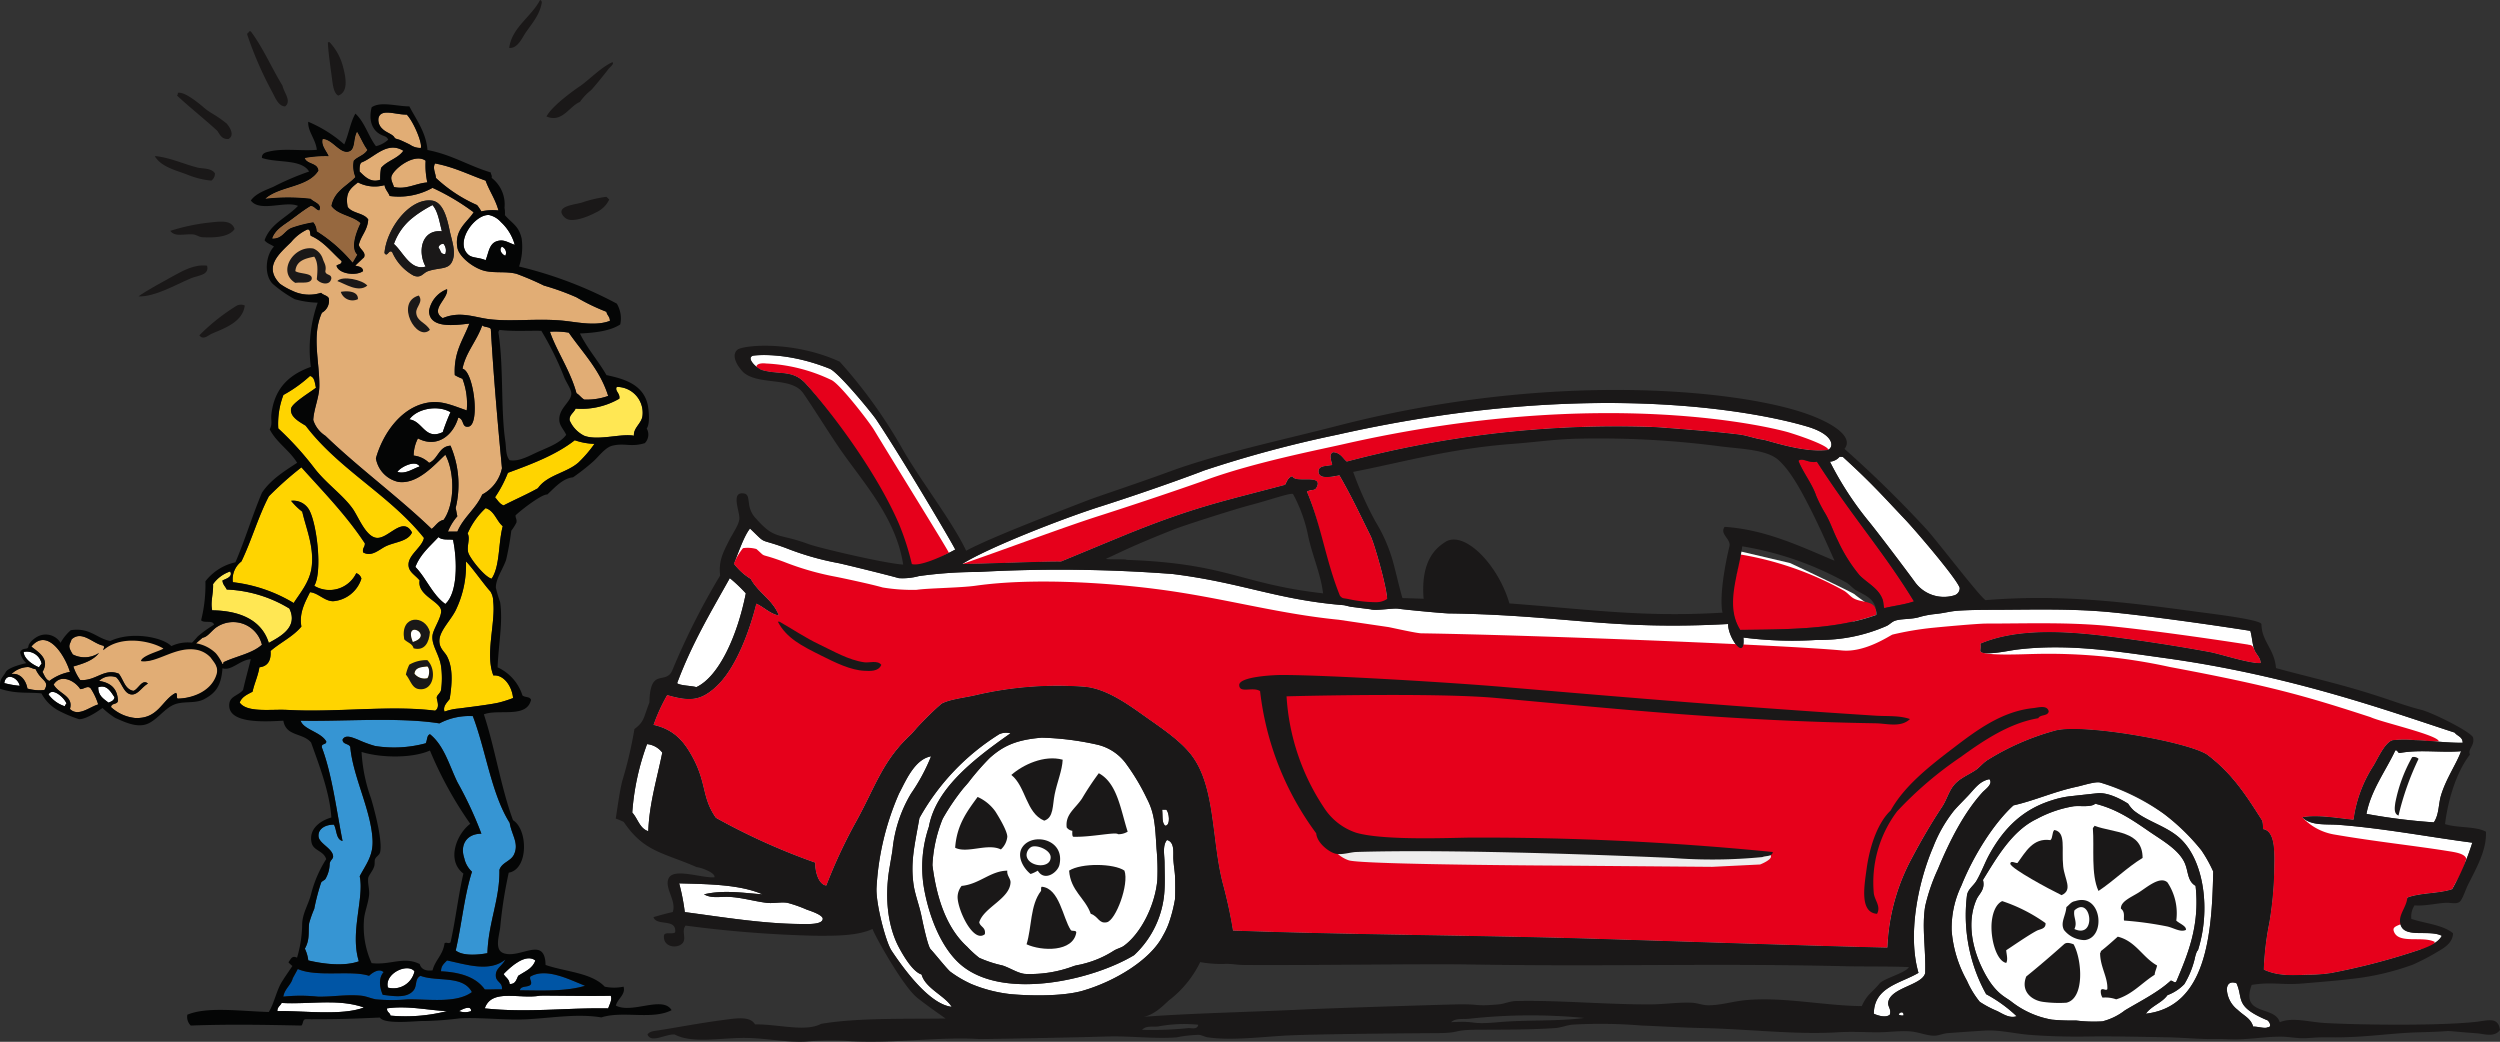 <svg xmlns="http://www.w3.org/2000/svg" xmlns:xlink="http://www.w3.org/1999/xlink" width="378.407" height="157.689" viewBox="0 0 378.407 157.689">
  <rect x="0" y="0" width="378.407" height="157.689" fill="#333333" stroke="none"/>
  <defs>
    <clipPath id="clip-path">
      <rect id="Rectangle_239" data-name="Rectangle 239" width="378.407" height="157.689" fill="none"/>
    </clipPath>
  </defs>
  <g id="Group_402" data-name="Group 402" transform="translate(0 0)">
    <g id="Group_400" data-name="Group 400" transform="translate(0 0)" clip-path="url(#clip-path)">
      <path id="Path_30980" data-name="Path 30980" d="M107.194,36.154l.979-3.854,7.626,1.79s9.518,4.472,9.78,4.748,3.062,2.2,3.258,2.477a12.22,12.22,0,0,1,.524,2.064l-1.762.413Z" transform="translate(155.166 51.139)" fill="#fff"/>
      <path id="Path_30981" data-name="Path 30981" d="M68.934,46.486C65.7,38.912,59.151,30,54.809,25.192c-2.009-2.224-3.926-1.341-6.625-2.1-.815-.23-2.545-1.888-1.366-2.2.091-.023,4.912-.692,11.574,1.979,1.312.524,6.373,6.675,7.083,7.742C69.72,37,77.221,49.744,77.4,50.245c-1.6.889-5.238,2.6-6.567,2.2a39.016,39.016,0,0,0-1.894-5.955" transform="translate(67.193 32.944)" fill="#fff"/>
      <path id="Path_30982" data-name="Path 30982" d="M120.45,44.408a23.608,23.608,0,0,1-3.28-5.254C116.477,37.79,116,36.2,115.107,34.8a20.446,20.446,0,0,1-1.214-2.436c-.573-1.739-2.019-3.542-2.673-5.254.6-.561,1.637.442,2.793.129,5.416,8.422,10.162,13.71,14.695,21.147-1.361.488-3.015.664-4.494,1.026-.132-.372-.11-.909-.242-1.281-.624-1.746-2.3-2.464-3.522-3.717" transform="translate(160.994 42.64)" fill="#e6001b"/>
      <path id="Path_30983" data-name="Path 30983" d="M48.182,21.31a25.551,25.551,0,0,1,9.932,2.5c1.292.579,5.742,6.376,6.41,7.476,4.217,6.941,11.212,18.192,11.383,18.693-1.6.889-4.467,2.526-5.678,1.85a38.935,38.935,0,0,0-2.08-5.9,89.742,89.742,0,0,0-13.873-21.5c-2.007-2.222-3.926-1.341-6.625-2.1a2.029,2.029,0,0,1-.773-.393c-.272-.22.027-.757,1.3-.63" transform="translate(67.723 33.708)" fill="#e6001b"/>
      <path id="Path_30984" data-name="Path 30984" d="M31.937,46.724a14.9,14.9,0,0,0-.778-9.447c-1.792.116-1.875,2.036-3.243,2.6a3.942,3.942,0,0,0-2.335-1.1,5.792,5.792,0,0,1,.649-2.6c3.023,1.573,5.4-.63,6.1-3.152.947.209.477,1.553,1.557,1.369,1.784-.3.781-8.4-.908-8.763.47-2.457,2.134-4.144,2.984-6.572.3.318,1.03.189,1.3.548.428,7.414,1.06,14.407,1.686,21.087a5.849,5.849,0,0,1-2.984,3.971c-.964,2.175-2.824,3.407-3.762,5.613H30.77A8.361,8.361,0,0,1,32.2,47.957c-.11-.387-.152-.845-.259-1.232" transform="translate(37.029 30.184)" fill="#e1ad75"/>
      <path id="Path_30985" data-name="Path 30985" d="M42.83,29.195a9.682,9.682,0,0,1-3.632.548c-.45-.256-.715-.705-1.167-.958-.935-3.441-3.023-6.394-4.021-9.31a12.551,12.551,0,0,1,2.854.137c2.122,3.053,4.716,5.611,5.967,9.584" transform="translate(49.229 30.737)" fill="#e1ad75"/>
      <path id="Path_30986" data-name="Path 30986" d="M27,9.577c2.864.537,5.13,1.708,7.653,2.6.57,1.589,1.486,2.816,1.946,4.518A7.962,7.962,0,0,0,34,16.833a7.318,7.318,0,0,0-.649-.958,21.936,21.936,0,0,1-6.227-4.107c-.024-.7-.536-1.478-.13-2.191" transform="translate(38.855 15.162)" fill="#e1ad75"/>
      <path id="Path_30987" data-name="Path 30987" d="M29.4,9.625a11.944,11.944,0,0,0,.259,3.286c-1.738.124-3.2,1.129-5.061.685-.127-.486-.467-.982-.389-1.506C24.375,11,27.675,8.354,29.4,9.625" transform="translate(35.026 14.703)" fill="#e1ad75"/>
      <path id="Path_30988" data-name="Path 30988" d="M23.426,7.449c.348-1.545,2.6-.509,4.281-.548,1.043,1.09,2.413,4.384,2.117,5.053a2.813,2.813,0,0,1-1.635-.506c-.362-.186-.915-.447-1.486-.695-.284-.127-.754-.17-.842-.356-.255-.535-1.295-.77-1.823-1.325a1.8,1.8,0,0,1-.612-1.622" transform="translate(33.863 10.444)" fill="#e1ad75"/>
      <path id="Path_30989" data-name="Path 30989" d="M28.862,9.127c-.822,1.186-2.467,1.5-3.373,2.6a8.8,8.8,0,0,0-.13,1.78c-1.456.53-2.389-.545-3.113-1.232-.032-.581.017-1.17.259-1.369,1.943-.721,3.877-3.312,6.356-1.78" transform="translate(32.189 13.695)" fill="#e1ad75"/>
      <path id="Path_30990" data-name="Path 30990" d="M44.562,27.577c-.6.989-1.929.7-3.5,1.232-.822.274-1.033,1.126-2.205.685a7.433,7.433,0,0,1-3.245-3.56c-.534-.48-.72.868-1.167.137.294-3.614,3.75-8.323,7.137-7.944,1.689.191,2.3,2.483,2.724,4.518.328,1.591,1.119,3.518.259,4.932m23.482,7.393A31.109,31.109,0,0,1,63.5,32.78,37.577,37.577,0,0,0,58.575,31a43.547,43.547,0,0,0-4.153-1.78c-1.584-.4-3.108-.09-4.67-.411-1.723-.356-4.026-2.116-4.281-3.56-.475-2.715,1.491-3.813,2.465-5.342a34.734,34.734,0,0,0-6.227-3.7,10.411,10.411,0,0,1-6.486,1.232c-.213-.6-.666-.943-.781-1.643a5.467,5.467,0,0,1-4.021-.411c-1.082.876-1.968,1.5-1.557,3.7.683,1.015,2.445.889,3.113,1.917-.108,1.666-1.089,2.41-1.427,3.834.142.705,1.163,1.106.778,1.919-2.722-.359-1.03-4.144-.519-5.205-1.207-1.144-3.434-1.214-4.41-2.6.433-2.281,2.34-3.007,3.632-4.381a4.4,4.4,0,0,1-.259-2.464c.6-.648,1.625-.842,2.076-1.643-.609-.816-1.011-1.852-1.557-2.738-.607,1.113-.193,2.741-1.3,3.012-1.317.323-2.455-1.881-3.892-1.917-.277.958.585,1.826.908,2.6a17.5,17.5,0,0,0-3.632.274c.365.984,1.958.672,2.076,1.917-1.593,2.563-5.859,2.307-8.043,4.244a30,30,0,0,1,6.875,0c.436.522,1.77.744,1.3,1.78-.563-.09-.7-.633-1.3-.685-1.084.633-2.073,1.439-3.113,2.191-.986.713-2.279,1.421-2.724,2.738,1.571.065,1.853-1.237,2.984-1.643a19.341,19.341,0,0,1,3.243-.821,2.323,2.323,0,0,1,.519,1.372,24.28,24.28,0,0,1,5.837,5.2c.521.134,1.123.183,1.167.821-1.018.77-3.708.447-4.021-.821.25-.24.8-.163.778-.685-1.51-1.328-2.7-2.986-4.67-3.836-.174-.318.017-1.023-.519-.958A7.017,7.017,0,0,0,20.3,24.428c-1.887,1.834-4.163,3.741-1.686,6.3a10.05,10.05,0,0,0,1.841,1.044,5.862,5.862,0,0,0,4.386.325c.313.354.935.382,1.167.821a2.068,2.068,0,0,1-1.038,2.191c-1.566,3.441-.362,7.321-.389,11.093-.012,1.713-.825,3.41-.925,5.138a4.387,4.387,0,0,0,1.833,2.392c5.135,4.939,10.945,9.168,16.088,14.1.614-.449.947-1.193,1.816-1.372,1.691-2.359,1.711-7.163.259-9.858-1.522,1.385-4.188,4.552-7.135,4.107a4.409,4.409,0,0,1-3.375-3.56c1.082-3.859,4.024-8.042,8.3-8.489,1.9-.2,3.537.589,5.448,1.232a10.664,10.664,0,0,0-.649-4.795,6.4,6.4,0,0,1-1.167-.548c-.184-3.57,1.309-5.371,2.205-7.8-2.227.264-6.07.793-6.1-1.917a4.309,4.309,0,0,1,2.724-3.286c.264,1.426-2.7,3.118-.649,4.381,2.57-1.085,4.714-.155,6.875.137,3.424.462,7.609-.155,11.547.274,2.107.23,4.768.821,6.875,0,.012-.654-.433-.821-.519-1.369" transform="translate(23.755 12.225)" fill="#e1ad75"/>
      <path id="Path_30991" data-name="Path 30991" d="M5.7,42.554a6.516,6.516,0,0,1-2.572-.212c-.213-1.279-1.116-2.413-2.423-2.191a3.778,3.778,0,0,1,2.5-1.069c.37.013.707.266,1.172.325.82,1.844,2.164,1.713,1.327,3.146" transform="translate(1.022 61.875)" fill="#e1ad75"/>
      <path id="Path_30992" data-name="Path 30992" d="M3.626,42.321c1.185-1.989-.651-2.979-1.686-3.834,2.467-2.966,5.145,1.48,5.837,3.834A7.544,7.544,0,0,0,4.664,43.69c-.563-.227-.749-.852-1.038-1.369" transform="translate(2.808 59.374)" fill="#e1ad75"/>
      <path id="Path_30993" data-name="Path 30993" d="M5.783,44.334c.6-1.981-1.743-2.3-2.465-3.7,1.087-1.718,3.265-.54,4.021.685.529.049,1.087-.579,1.557-.137a9.267,9.267,0,0,1,1.167,2.464c-1.3.364-3.015,1.937-4.281.685" transform="translate(4.803 62.975)" fill="#e1ad75"/>
      <path id="Path_30994" data-name="Path 30994" d="M26.664,43.022c-.653,2.927-4.175,3.689-5.837,3.725-.551.127-.01-.9-.519-.821-2.019,1.062-2.572,3.911-6.075,3.748A6.311,6.311,0,0,1,10.6,48.031c.02-.664.964-.354,1.038-.958-.066-1.94-1.194-2.756-2.854-3.012a2.474,2.474,0,0,1,2.594-.548c.857.788,1.153,2.532,2.335,2.6.959.054,1.569-1.157,2.467-1.646-.859-.788-1.461.876-2.208,1.1-1.314-.258-1.491-1.713-2.205-2.6-2.232-.889-3.461,1.142-5.837.958a7.322,7.322,0,0,1-1.038-2.054c1.53-.439,3.025-.914,3.892-2.054a3.927,3.927,0,0,1-3.972.238c-.822-1.336-.507-1.336-.179-2.291,1.566-1.429,3.241.679,4.8.958.242.261.015.344,0,.685,1.562-1.976,6.985-2.421,9.3-.364-.208.832-3.427,1.131-3.591,2.007,2.455.38,5.008-2.919,8.295-2.24a19.356,19.356,0,0,1,2.215.734c.343,1.24,1.283,2.273,1.013,3.482" transform="translate(6.211 59.004)" fill="#e1ad75"/>
      <path id="Path_30995" data-name="Path 30995" d="M16.612,42.461c-.255.1.02.279-.272.336-.514-1.028-.8-.765-1.422-1.6-.563-.757-1.963-1.119-2.949-1.343l1.371-1.059c.813-.106,1.4-1.17,2.235-1.671A4.478,4.478,0,0,1,22.32,39.86c-1.469,1.325-3.825,1.71-5.708,2.6" transform="translate(17.325 57.726)" fill="#e1ad75"/>
      <path id="Path_30996" data-name="Path 30996" d="M17.448,23.881c.445-1.317,1.738-2.028,2.727-2.738,1.04-.752,2.031-1.558,3.111-2.191.6.049.739.592,1.3.685.472-1.036-.862-1.258-1.3-1.78a29.706,29.706,0,0,0-6.875,0c2.186-1.94,6.449-1.684,8.043-4.244-.117-1.248-1.711-.935-2.076-1.919a17.872,17.872,0,0,1,3.632-.274c-.323-.775-1.185-1.643-.906-2.6,1.437.036,2.575,2.24,3.892,1.917,1.1-.269.688-1.9,1.3-3.012.541.886.942,1.925,1.554,2.738-.448.8-1.481.995-2.076,1.643a4.414,4.414,0,0,0,.259,2.467c-1.292,1.374-3.2,2.1-3.635,4.381.979,1.387,3.2,1.457,4.413,2.6-.426.883-1.662,3.65-.494,4.758l-.71,1.209a22.493,22.493,0,0,0-5.414-4.735,2.306,2.306,0,0,0-.519-1.369,19.4,19.4,0,0,0-3.243.821c-1.131.4-1.41,1.7-2.984,1.643" transform="translate(23.754 12.225)" fill="#96683f"/>
      <path id="Path_30997" data-name="Path 30997" d="M38.329,53.577a17.857,17.857,0,0,1-2.1.674c-1.26.315-5.189.783-6.1.909a8.335,8.335,0,0,0-2.173.47c-.3-.793.406-1.405.778-1.917.4-2.514.487-4.727-.389-6.435-.374-.728-1.226-1.23-1.167-2.464.071-1.54,1.916-3.2,2.594-4.795a15.54,15.54,0,0,0,1.427-7.12c.693.592,2.92,3.733,3.684,4.521a2.809,2.809,0,0,1,.443,1.537c.377,3.239-1.248,8.006.024,11.2,1.444-.158,2.78,1.439,2.984,3.423" transform="translate(39.329 52.089)" fill="#ffd400"/>
      <path id="Path_30998" data-name="Path 30998" d="M32.552,40.454c-1.045-.222-3.385-3.193-3.559-4.022-.21-1,.345-2.041-.073-2.824a11.42,11.42,0,0,1,2.724-3.836c1.341.411,1.63,1.932,2.594,2.741-.688,2.511-.4,6.06-1.686,7.941" transform="translate(41.862 47.137)" fill="#ffd400"/>
      <path id="Path_30999" data-name="Path 30999" d="M43.331,29.083c-1.784,1.658-4.807,1.925-6.227,3.971-1.662.94-3.483,1.713-5.191,2.6-.612-.22-.9-.783-1.3-1.232a18.107,18.107,0,0,0,1.946-3.7c3.659-1.343,7.289-2.715,10.121-4.929a9.921,9.921,0,0,0,2.984.548,18.8,18.8,0,0,1-2.335,2.738" transform="translate(44.317 40.843)" fill="#ffd400"/>
      <path id="Path_31000" data-name="Path 31000" d="M22.709,72.581c-2.523-.142-6.136.468-7.259-1.116.328-.883,1.167-1.232,1.946-1.643.284-1.3.817-2.333,1.038-3.7,1.341-.145,1.789-1.137,1.686-2.464,1.5-1.3,3.395-2.167,4.67-3.7-.392-2.08.622-3.8,1.3-5.2,1.278.121,2.173,1.351,3.5,1.369a4.9,4.9,0,0,0,4.281-3.423,1.2,1.2,0,0,0-.778-.821A4.5,4.5,0,0,1,26.735,53.8c1.248-2.121.414-9.38-.778-11.5a2.76,2.76,0,0,0-2.724-1.369,10.024,10.024,0,0,0,1.686,1.643c.592,2.565,1.8,5.285,1.427,8.352-.279,2.281-1.755,3.947-2.724,5.477a22.915,22.915,0,0,0-9.21-3.149,3.407,3.407,0,0,1,1.3-3.149c1.52-3.144,2.548-6.8,4.151-9.858a51.676,51.676,0,0,1,4.929-4.384c3.324,3.707,6.8,7.249,9.6,11.5.037.586-.4.677-.259,1.369,1.3.772,2.492-.5,3.5-.958,1.388-.633,3.3-.7,3.892-2.054-1.385-2.55-3.539.951-5.318.821-1.647-.121-2.785-3.172-3.632-4.381-1.442-2.056-3.921-3.759-5.71-6.027a47.462,47.462,0,0,0-5.578-6.161,12.182,12.182,0,0,1,.778-5.066,20.451,20.451,0,0,0,4.021-2.875c.715.16.727,1.059.908,1.78-.688.571-3.61,2.309-3.762,3.149-.22,1.227,1.187,1.971,2.205,2.6,5.039,6.642,12.725,10.488,17.9,16.98-.24,1.364-2.264,2.506-2.335,3.971-.056,1.152.959,1.594,1.686,2.464-.414,2.229,3.067,3.165,3.243,4.518.135,1.02-1.185,2.821-1.3,3.836-.164,1.485,1.03,2.813,1.3,4.655a12.935,12.935,0,0,1,0,3.56c-.086.47-.563.744-.649,1.1-.076.32.587,1.553-.259,2.054-6.785-.865-14.888.3-22.319-.116" transform="translate(20.822 34.885)" fill="#ffd400"/>
      <path id="Path_31001" data-name="Path 31001" d="M42.367,22.67a3.913,3.913,0,0,1,3.892,4.381c-.135,1.157-1.385,1.8-1.3,3.012-1.894-.377-5.448.8-7.524,0a4.659,4.659,0,0,1-2.205-2.328c-.086-.827.595-1.1.908-1.78a11.433,11.433,0,0,0,6.616-1.506c.144-.837-.742-1.162-.389-1.78" transform="translate(50.989 35.892)" fill="#ffe753"/>
      <path id="Path_31002" data-name="Path 31002" d="M13.18,39.37c-.291-1.294.193-2.511.13-3.971A5.224,5.224,0,0,1,15.9,33.483c.438.827-.646,1.108-1.167,1.369.044.638.441.9.649,1.369A19.747,19.747,0,0,1,24.857,39.1c1.388,2.862-1.437,4.268-3.116,5.2-1.094-3.547-4.525-4.88-8.561-4.929" transform="translate(18.942 53.012)" fill="#ffe753"/>
      <path id="Path_31003" data-name="Path 31003" d="M19.881,73.331a17.567,17.567,0,0,1,.778-2.191A32.337,32.337,0,0,1,21.7,67.169c.122-.233.521-.359.649-.548a4.74,4.74,0,0,0,.649-2.328c.088-.553.536-.692.519-1.1-.051-1.188-2.117-1.93-2.205-3.015-.108-1.323,1.339-1.824,2.335-1.78.438.816.3,2.237,1.3,2.467-.871-4.33-1.571-10.026-3.113-14.1-.186-.744.666-.393.649-.958-.832-1.454-3.417-1.772-3.892-3.149,6.048.15,14.876-.581,21.017.411a9.649,9.649,0,0,1,5.059-1.1c1.995,5.244,2.8,11.749,5.578,16.156.291,1.834,1.454,3.095.649,4.795-.492,1.038-1.843,1.183-2.205,2.328.081,4.433-1.674,7.957-1.816,12.6-1.446.282-3.75.455-4.8-.411.908-3.88,1.3-8.308,2.465-11.912a3.9,3.9,0,0,1-1.167-2.054c-.685-2.03.372-3.71,2.594-3.7a57.785,57.785,0,0,0-3.632-7.8c-1.231-2.526-2-5.531-4.151-7.256-.507.15-.4.948-.649,1.369a18.307,18.307,0,0,1-7.656.411,18.039,18.039,0,0,1-2.594-.958c-.756-.282-1.916-.86-2.335,0,.022.752.947.553,1.167,1.1.4,4.518,3.16,9.548,3.373,14.1.113,2.405-1.048,3.748-1.946,5.479.71,3.278-1.5,8.489-.13,12.87-2.193.79-5.338.418-7.653-.137a5.591,5.591,0,0,0-.519-1.78c.8-1.416.485-2.506.649-3.834" transform="translate(26.901 66.43)" fill="#3695d3"/>
      <path id="Path_31004" data-name="Path 31004" d="M42.013,58.921c-2.9.889-6.665.716-9.859.685.11-.8,1.388-.359,1.686-.958.091-.509-.223-.589-.13-1.1,2.4-1.46,6.067.5,8.3,1.369" transform="translate(46.544 90.289)" fill="#0055a5"/>
      <path id="Path_31005" data-name="Path 31005" d="M36.335,61.37a26.353,26.353,0,0,1-4.8,0c-.742-.124-1.412-.465-2.205-.548-2.247-.23-4.494.2-6.618.137a24.992,24.992,0,0,0-5.189,0c.157-1.134,1.177-1.785,1.427-2.785l.761-1.4c2.932,1.284,8.106.137,10.786,1.033.45-.439,1.527-1.206,2.208-.548-.8.847-.634,2.294-.132,3.423,1.686.212,3.688.553,4.67-.685.563-.71.147-1.739,1.038-2.191,2.492.948,6.408-.137,7.783,2.464-2.355,1.736-6.493,1.054-9.729,1.1" transform="translate(25.365 89.894)" fill="#0055a5"/>
      <path id="Path_31006" data-name="Path 31006" d="M27.277,58c0-.873.5-1.2.908-1.643,2.854.592,6.437,1.832,8.821-.137-.512,1.059-1.566,1.338-1.427,2.6.091.814,1.067.907.908,1.917-.817-.039-2.193.054-2.594,0-1.317-1.85-3.686-2.591-6.616-2.738" transform="translate(39.484 89.017)" fill="#0055a5"/>
      <path id="Path_31007" data-name="Path 31007" d="M108.263,32.483a48.675,48.675,0,0,1,15.787,5.51c.56.338.945.871,1.456,1.155,1.422.79,3.542.15,3.412,2.493-5.967,2.165-13.053,2.2-20.593,2.273-2.328-3.751-.631-7.169-.061-11.431" transform="translate(155.076 51.429)" fill="#e6001b"/>
      <path id="Path_31008" data-name="Path 31008" d="M80.351,39.308c8.867-2.836,15.995-5.541,15.674-5.446-.127.044-.257.088-.382.134.223-.08.345-.124.382-.134A179.51,179.51,0,0,1,116.3,28.409c43.069-9.705,69.277-1.754,70.873-1.3,4.937,1.39,4.2,3.658,3.067,3.658-3.7.344-8.718-1.491-9.624-1.607-1.119-.142-2.269-.615-3.522-.77-2.58-.318-5.252-.54-8.016-.767-1.8-.147-5.267-.421-5.585-.385A158.878,158.878,0,0,0,117.71,32.5c-.634-.53-.974-1.367-2.066-1.41-.707.31-.2,1.32-.122,1.925-1.011.191-2.122.083-2.063,1.026.078,1.222,2.191.682,3.157.511,1.916,3.34,2.846,5.386,4.719,9.166.587,1.181,2.5,7.931,2.5,9.553a2.92,2.92,0,0,1-1.652.5,19.854,19.854,0,0,1-4.07-.444c-1.013-.22-.969-.044-1.424-.519-2.171-5.358-2.778-10.488-5.017-15.771.624-.424,1.155-.054,1.459-.641,1.087-2.113-3.187-.542-3.644-1.666-.644.132-.805.772-1.092,1.281-9.44,2.514-13.576,3.3-23.822,7.435-1.15.465-10.121,4.182-10.121,4.182-1.471-.077-13.437.393-14.942.354,3.923-2.47,15.091-6.833,20.846-8.675" transform="translate(86.135 37.384)" fill="#fff"/>
      <path id="Path_31009" data-name="Path 31009" d="M275.729,65.316c-2.614-2.007-19.35-4.937-23.271-3.712a38.273,38.273,0,0,0-10.2,4.487c-.639.442-1.167,1.116-1.821,1.537-1.287.827-2.67,1.3-3.522,2.692-.556.907-.869,1.948-1.459,2.821-1.662,2.47-3.214,5.226-4.736,8.073a30.951,30.951,0,0,0-3.522,13.2c-12.957-.31-29.219-.876-43.938-1.33-17.331-.535-38.106-.62-55.135-1.25-.262-1.865-.967-4.975-1.483-6.905-1.821-6.786-1.1-15.079-4.978-19.866-1.7-2.1-4.413-3.909-6.679-5.513-2.477-1.749-5.842-4.278-9.23-4.614A54.6,54.6,0,0,0,89.12,56.22c-1.669.39-3.852.607-5.1,1.284a45.975,45.975,0,0,0-4.53,4.562c-4.479,4.12-5.4,7.944-8.586,13.637a76.726,76.726,0,0,0-4.317,9.328c-1.432-.178-1.784-2.826-1.686-3.472a97.792,97.792,0,0,1-15.045-6.789c-2.191-3.115-1.349-5.252-3.625-9.346-1.167-2.1-2.614-4-5.82-4.717a27.36,27.36,0,0,1,2.073-4.536c3.162.871,4.927,1.088,7.521-1.382,2.913-2.774,4.929-8.29,5.974-12.464,1.194.532,1.995,1.485,3.4,1.8-.915-2.366-3.1-3.4-4.249-5.513a9.018,9.018,0,0,1-2.55-2.307c.653-1.529,1.486-4.128,2.448-5.335,2.722,2.6,1.062,1.348,5.434,2.953A42.549,42.549,0,0,0,68.394,36.2c.649.124,7.345,1.759,9.154,2.281a9.362,9.362,0,0,0,3.037-.313,65.233,65.233,0,0,1,8.938-.623,222.964,222.964,0,0,1,29.515.313c10.517,1.317,15.745,3.9,25.89,4.717.024-.008,1.013.24,1.035.235l3.013.387c.737.266,3.453-.23,4.217-.088.534.1,7.24.757,7.842.71,17.311.274,24.365,2.576,42.051,1.6-.073,2,2.634,5.807,2.306,2.051a58.351,58.351,0,0,0,11.195.356,25.039,25.039,0,0,0,10.493-2.116c.45-.22.766-.6,1.214-.77.918-.338,2.281-.207,3.522-.511a13.582,13.582,0,0,1,2.55-.514c1.483-.147,2.169-.4,3.375-.5,1.273-.1,3.451-.145,4.76-.145,6.114,0,12.429-.24,18.7.385,6.158.612,15.295,1.919,20.924,2.8.289,1.031.284,1.953.607,2.821.272.728.95,1.2.972,2.051-1.5.168-6.1-1.351-7.688-1.646-4.628-.858-9.712-1.648-14.815-2.307-6.647-.858-14.254-1.392-19.915,1.026.086.633-.061,1.064,0,1.152.5.739,4.332-.116,5.465-.256,7.727-.953,15.045.256,22.463,1.281,19.064,2.64,33.881,8.031,43.84,11.281.379.537,1.2.61,1.214,1.537-2.293.039-4.844-.325-7.166-.385a15.729,15.729,0,0,0-3.4,0c-1.185.271-2.281,2.808-2.915,3.844a19.871,19.871,0,0,0-3.035,8.2c-2.406-.24-5.377-.793-7.771-.385,1.351,1.338,3.647,1,5.585,1.155,6.736.514,13.758,1.86,20.158,2.692a37.364,37.364,0,0,1-3.035,7.047c-2.019.69-4.849.524-6.8,1.281-.171,1.617-1.564,2.725-.972,4.231.746,1.888,4.337.571,6.195,1.537-.646,1.168-2.2,1.7-3.522,2.18a101.847,101.847,0,0,1-13.236,3.459,22.225,22.225,0,0,1-3.522.256c-2.408.077-4.533.23-6.679-.767A43.669,43.669,0,0,1,285,90.57a53.615,53.615,0,0,0,.729-7.561c0-2.33.36-6.223-1.7-6.536a4.68,4.68,0,0,0-.12-1.281c-2.462-3.857-4.454-7.014-8.182-9.876" transform="translate(58.493 49.027)" fill="#fff"/>
      <path id="Path_31010" data-name="Path 31010" d="M312.69,83.788c1.1-2.255,1.415-1.963,2.12-4.634-.252-.8-1.792-.987-2.913-1.168-5.052-.809-10.887-1.413-17.2-2.506a8.556,8.556,0,0,1-4.716-2.586c2.4-.408,5.365.142,7.771.385a19.848,19.848,0,0,1,3.037-8.2c.631-1.036,1.728-3.573,2.915-3.844a15.729,15.729,0,0,1,3.4,0c2.32.059,1.241.2,3.532.165-.012-.927-8.814-2.937-10.289-3.65-9.957-3.247-15.263-4.761-30.442-7.61a85.385,85.385,0,0,0-20.745-1.958c-1.141.01-7.372.333-7.874-.406-.061-.09.086-.519,0-1.152,5.664-2.418,13.27-1.883,19.915-1.026,5.1.659,10.189,1.449,14.815,2.307,1.593.294,6.195,1.813,7.688,1.643-.022-.847-.7-1.32-.972-2.049-.321-.871-.8-.633-.937-.741-5.629-.881-14.763-2.185-20.924-2.8-6.273-.625-12.588-.385-18.7-.385-1.309,0-6.652.491-8.136.641a46.868,46.868,0,0,0-6.072,1.026c-.448.165-4.149,2.743-7.644,2.405-8.4-.809-46.266-2.32-63.577-2.594-.6.049-4.528-.847-5.064-.945l-7.541-1.111c-9.531-.94-17.811-3.415-27.826-4.673-1.008-.127-15.733-2.082-27.119-.48-2.337.331-7.174.362-8.938.625a27.224,27.224,0,0,1-5.145-.356c-1.809-.522-6.4-1.488-7.046-1.612a42.673,42.673,0,0,1-7.932-2.281C56.091,32.732,57.7,33.781,56,32.29a4.928,4.928,0,0,0-2.029-.132,9.3,9.3,0,0,0-1.4,2.359,9.057,9.057,0,0,0,2.55,2.307c1.153,2.116,3.334,3.146,4.251,5.51-1.407-.31-2.205-1.261-3.4-1.8C54.934,44.716,52.914,50.228,50,53c-2.592,2.472-4.359,2.255-7.521,1.385a27.257,27.257,0,0,0-2.071,4.536c3.2.71,4.65,2.617,5.818,4.717,2.279,4.095,1.434,6.231,3.627,9.346A97.935,97.935,0,0,0,64.9,79.776c-.1.646.252,3.294,1.686,3.472A76.543,76.543,0,0,1,70.9,73.92c3.184-5.694,4.107-9.517,8.583-13.637a46.252,46.252,0,0,1,4.53-4.565c1.251-.677,3.434-.891,5.1-1.281a54.6,54.6,0,0,1,16.636-1.281c3.39.336,6.753,2.862,9.23,4.614,2.269,1.6,4.981,3.413,6.679,5.513,3.877,4.787,3.16,13.079,4.978,19.866a69.134,69.134,0,0,1,1.483,6.905c17.032.628,37.807.716,55.135,1.25,14.719.452,30.981,1.018,43.94,1.33a30.881,30.881,0,0,1,3.522-13.2,93.273,93.273,0,0,1,4.736-8.075c.587-.873.9-1.912,1.456-2.818.852-1.387,2.237-1.865,3.522-2.692.654-.421,1.182-1.1,1.821-1.537a38.16,38.16,0,0,1,10.2-4.487c3.921-1.227,20.655,1.7,23.269,3.712,3.728,2.86,5.72,6.019,8.182,9.873a4.793,4.793,0,0,1,.122,1.281c2.058.315,1.706,4.208,1.7,6.538A54.386,54.386,0,0,1,285,88.787a43.108,43.108,0,0,0-.849,7.179c2.144,1,4.268.845,6.677.767a22.225,22.225,0,0,0,3.522-.256,101.335,101.335,0,0,0,13.236-3.462c1.329-.475,1.833-.08,2.477-1.245-1.855-.966-5.448.351-6.192-1.54-.259-.654.12-.8,1.322-1.266,1.055-.408.6-2.984.7-3.9,1.951-.759,4.782-.592,6.8-1.281" transform="translate(58.495 50.811)" fill="#e6001b"/>
      <path id="Path_31011" data-name="Path 31011" d="M74.652,27.58c-.034.01-.157.054-.382.134.125-.044.255-.088.382-.134" transform="translate(107.508 43.666)" fill="#e6001b"/>
      <path id="Path_31012" data-name="Path 31012" d="M74.447,46.691s8.968-3.717,10.121-4.182c10.245-4.138,14.382-4.924,23.819-7.437.289-.506.45-1.15,1.094-1.281.455,1.124,4.731-.444,3.642,1.666-.3.586-.832.22-1.456.641,2.24,5.283,2.607,10.468,4.778,15.823.061.514.326.568.864.736a10.585,10.585,0,0,0,2.93.488,15.318,15.318,0,0,0,3.057-.023c.717-.191.6-.4.536-.793,0-1.62-1.909-8.37-2.5-9.553-1.872-3.777-2.8-5.825-4.719-9.163-.967.17-3.081.71-3.157-.514-.059-.943,1.052-.832,2.063-1.026-.073-.6-.587-1.612.122-1.922,1.092.044,1.432.881,2.063,1.41a159,159,0,0,1,45.786-5.267c.318-.034,3.786.238,5.585.385,2.763.227,5.436.449,8.016.77,1.251.155,2.4.625,3.522.77.906.114,5.921,1.948,9.624,1.607,1.138,0-.6-1.124-5.531-2.671-1.652-.519-27.449-7.342-67.422,1.736-4.232.961-13.434,2.759-20.618,5.34.321-.093-7.534,2.684-16.4,5.52-5.754,1.839-14.5,5.161-20.76,7.3,1.505.039,13.471-.431,14.942-.354" transform="translate(86.135 38.324)" fill="#e6001b"/>
      <path id="Path_31013" data-name="Path 31013" d="M82.183,49.276a4.908,4.908,0,0,0,3.035,2.937c2.279.666,33.228.8,33.228.8l21.756.178,7.252-.357s3.71-1.423,0-1.958c-2.682-.385-40.6-.935-40.6-.935Z" transform="translate(118.962 78.017)" fill="#eeeded"/>
      <path id="Path_31014" data-name="Path 31014" d="M25.693,38.755c3.336-1-1.446-3.624,0,0" transform="translate(36.785 58.419)" fill="#fff"/>
      <path id="Path_31015" data-name="Path 31015" d="M25.633,40.144a1.931,1.931,0,0,0,1.946.685c.313-.338.414-1.47,0-1.78-.9.1-1.855.142-1.946,1.1" transform="translate(37.104 61.825)" fill="#fff"/>
      <path id="Path_31016" data-name="Path 31016" d="M30.2,12.015a19.334,19.334,0,0,0-2.455,1.5c-.174.127-.343.256-.507.39a8.793,8.793,0,0,0-2.876,4c1.39,1.2,2.5,4.087,4.8,3.423-1.278-2.325-.583-5.66,2.465-5.34-.384-1.418-.587-3.03-1.427-3.971" transform="translate(35.265 19.022)" fill="#fff"/>
      <path id="Path_31017" data-name="Path 31017" d="M27.118,14.846a2.206,2.206,0,0,1,.316.581.6.6,0,0,0,.722.377A1.6,1.6,0,0,0,27.9,14.3a.674.674,0,0,0-.778.548" transform="translate(39.254 22.629)" fill="#fff"/>
      <path id="Path_31018" data-name="Path 31018" d="M25.693,38.755c3.336-1-1.446-3.624,0,0" transform="translate(36.785 58.419)" fill="#fff"/>
      <path id="Path_31019" data-name="Path 31019" d="M25.633,40.144a1.931,1.931,0,0,0,1.946.685c.313-.338.414-1.47,0-1.78-.9.1-1.855.142-1.946,1.1" transform="translate(37.104 61.825)" fill="#fff"/>
      <path id="Path_31020" data-name="Path 31020" d="M63.487,50.962c.147,1.749,3.681,2.123,3.644.256-.024-1.088-2.088-1.912-2.915-1.537a1.423,1.423,0,0,0-.729,1.281" transform="translate(91.896 78.512)" fill="#fff"/>
      <path id="Path_31021" data-name="Path 31021" d="M128.314,53.651c-.223,1.02.514,1.746,0,2.821,3.439,1.553,2.538-5.161,0-2.821" transform="translate(185.675 84.151)" fill="#fff"/>
      <path id="Path_31022" data-name="Path 31022" d="M35.946,56.474c-.409,1.258-1.618,1.671-2.594,2.328-.279.573-.414,1.3-1.3,1.232-.049-.77-.634-.974-.908-1.506,1.04-1.077,3.331-3.185,4.8-2.054" transform="translate(45.085 88.9)" fill="#fff"/>
      <path id="Path_31023" data-name="Path 31023" d="M27.946,27.6c-1,.323-2.122,1.209-3.373.821.5-.77,2.78-1.881,3.373-.821" transform="translate(35.57 43.01)" fill="#fff"/>
      <path id="Path_31024" data-name="Path 31024" d="M25.316,25.612c1.114-1.609,4.242-2.258,6.227-1.1a31.84,31.84,0,0,0-1.17,3.012c-2.7,1.294-3.01-1.674-5.057-1.917" transform="translate(36.646 37.879)" fill="#fff"/>
      <path id="Path_31025" data-name="Path 31025" d="M31.395,31.88c.653,3.162.707,8.008-1.167,9.721-1.97-1.39-2.866-3.911-4.54-5.614.754-1.94,2.22-3.134,3.5-4.518.538.519,1.571.307,2.205.411" transform="translate(37.183 49.824)" fill="#fff"/>
      <path id="Path_31026" data-name="Path 31026" d="M36.415,17.119c-1.038-.351-1.667-.9-2.724-.548-1.172.387-1.236,1.788-1.686,2.875-1.03-.46-1.992-.3-2.594-.821-2.176-1.87.937-6.164,3.113-6.024a3.363,3.363,0,0,1,1.8,1.072,7.293,7.293,0,0,1,2.093,3.446" transform="translate(41.502 19.945)" fill="#fff"/>
      <path id="Path_31027" data-name="Path 31027" d="M31.688,15.823c-.5-.165-1.052-.92-.519-1.369a.993.993,0,0,1,.519,1.369" transform="translate(44.802 22.884)" fill="#fff"/>
      <path id="Path_31028" data-name="Path 31028" d="M1.463,38.237a2.286,2.286,0,0,1,2.724,1.78,2.4,2.4,0,0,0-.389.548c-1.035-.426-2.288-1.31-2.335-2.328" transform="translate(2.118 60.444)" fill="#fff"/>
      <path id="Path_31029" data-name="Path 31029" d="M.265,40.606c.235-1.7,2.107-.824,2.335.411a14.4,14.4,0,0,1-2.335-.411" transform="translate(0.384 62.79)" fill="#fff"/>
      <path id="Path_31030" data-name="Path 31030" d="M5.465,42.711A4.917,4.917,0,0,1,3,40.931c.583-1.137,2.4.486,2.724,1.369a.989.989,0,0,0-.259.411" transform="translate(4.343 64.187)" fill="#fff"/>
      <path id="Path_31031" data-name="Path 31031" d="M6.074,40.334C7.4,39.859,8,41.06,8.539,41.84c-.069.519-.507.654-.908.821-.712-.571-1.557-1-1.557-2.328" transform="translate(8.792 63.689)" fill="#fff"/>
      <path id="Path_31032" data-name="Path 31032" d="M28.048,57.2a3.254,3.254,0,0,1-4.021,2.464c-.568-2.129,2.957-3.769,4.021-2.464" transform="translate(34.69 89.823)" fill="#fff"/>
      <path id="Path_31033" data-name="Path 31033" d="M17.152,60.053c-.007-.646.453-.8.649-1.232,4.158.248,8.544-.7,12.455.685-3.329,1.292-9.337.46-13.1.548" transform="translate(24.828 92.99)" fill="#fff"/>
      <path id="Path_31034" data-name="Path 31034" d="M24.459,60.27c-.061-.483-.583-.48-.519-1.1,3.116-.465,6.437.323,9.08.411a25.253,25.253,0,0,1-8.561.685" transform="translate(34.646 93.459)" fill="#fff"/>
      <path id="Path_31035" data-name="Path 31035" d="M28.39,59.554c.357-.214,1.88-1.023,1.816,0a2.615,2.615,0,0,1-1.816,0" transform="translate(41.095 93.489)" fill="#fff"/>
      <path id="Path_31036" data-name="Path 31036" d="M48.662,60.27c-6.354-.121-12.1.7-18.682,0,1.028-3.043,5.223-1.382,8.3-1.917.372-.065,7.387.09,10.767,0,.264.563-.208,1.382-.389,1.917" transform="translate(43.397 92.363)" fill="#fff"/>
      <path id="Path_31037" data-name="Path 31037" d="M157.641,50.765c-.411,1.341-.284,2.917-1.094,4.1a88.742,88.742,0,0,1-10.2-1.281c.661-3.534,2.908-6.5,4.371-9.615.431-.067.3.455.729.385,3.072-.54,6.121-.008,9.227-.256-.739,1.989-2.252,4.1-3.035,6.665" transform="translate(211.843 69.608)" fill="#fff"/>
      <path id="Path_31038" data-name="Path 31038" d="M115.191,26.842c4.237,3.872,5.693,5.541,9.423,9.478,1.356,1.431,7.653,8.747,8.2,10.276a1.139,1.139,0,0,1-.849,1.155,5.412,5.412,0,0,1-5.95-2.051c-.218-.32-4.782-6.443-6.922-9.1a49.414,49.414,0,0,1-5.923-9.091,2.166,2.166,0,0,0,1.454-.734c.105-.023.563-.01.57.067" transform="translate(163.812 42.374)" fill="#fff"/>
      <path id="Path_31039" data-name="Path 31039" d="M49.85,33.874a22.385,22.385,0,0,1,2.428,2.307c-1.295,6.494-4.08,12.6-7.494,14.2-.641-.22-2.425-.214-2.91-.6,2.259-6.032,5.02-10.612,7.976-15.908" transform="translate(60.614 53.631)" fill="#fff"/>
      <path id="Path_31040" data-name="Path 31040" d="M41.529,56.785c-1.312-.411-1.586-1.914-2.428-2.821A37.607,37.607,0,0,1,41.34,43.6a3.3,3.3,0,0,1,2.306,1.284c-.778,3.885-1.98,7.758-2.117,11.9" transform="translate(56.6 69.031)" fill="#fff"/>
      <path id="Path_31041" data-name="Path 31041" d="M60.34,57.91c-5.725-.036-12.034-1.085-17.488-1.8A31.766,31.766,0,0,0,42,51.757c4.332.127,9.144.147,12.629,1.666-2.773-.186-5.859-.71-8.865,0,1.133.659,2.465.325,3.764.385,1.951.09,3.811.664,5.708.9,1.065.129,2.164-.168,3.157,0a19.892,19.892,0,0,1,2.915,1.026c.551.191,2.465.811,2.428,1.408-.056.922-2.416.775-3.4.77" transform="translate(60.8 81.946)" fill="#fff"/>
      <path id="Path_31042" data-name="Path 31042" d="M56.463,73.687c-.854-1.284-2.389-7.143-2.249-9.507a41.026,41.026,0,0,1,3.4-14.226c.979-1.813,2.328-5.2,4.858-5.639a28.58,28.58,0,0,1-3.035,5.639,20.448,20.448,0,0,0-2.8,8.46c-.091.723-.512,2.973-.622,3.857-.759,6.143.977,9.817,1.564,10.922.9,1.692,2.227,3.777,3.453,4.144.56,2.1,3.573,3.239,4.555,4.9-3.285-.387-7.037-5.4-9.129-8.546" transform="translate(78.462 70.163)" fill="#fff"/>
      <path id="Path_31043" data-name="Path 31043" d="M82.206,81.984c-2.9.837-7.778.8-10.928.511a21.543,21.543,0,0,1-5.952-1.537,17.454,17.454,0,0,1-3.2-1.886c-.656-.607-2.284-2.669-2.952-3.382-.377-.4-1.006-3.188-1.373-4.986-.34-1.671-1.006-3.332-1.214-4.872-.453-3.366.142-5.719.9-9.992A35.067,35.067,0,0,1,69.577,43.147a2.512,2.512,0,0,1,1.7-.127c-5.994,4.188-11.335,8.53-12.36,14.156a18.987,18.987,0,0,0-.756,9.171c.822,4.707,2.793,9.383,5.708,11.793,6.415,5.3,19.781,2.268,26.108-1.54a14.506,14.506,0,0,0,4.616-10c.066-1.292.007-2.694,0-3.973-.007-1.188-.345-2.594.365-3.462,1.226.325.906,1.961.969,2.95.083,1.274.24,1.816.264,2.891.017.734.034,2.475-.02,3.131a21.977,21.977,0,0,1-.908,3.544,11.542,11.542,0,0,1-.913,1.968c-1.912,3.735-7.409,6.965-12.145,8.331" transform="translate(81.678 67.981)" fill="#fff"/>
      <path id="Path_31044" data-name="Path 31044" d="M74.231,43.229a43.113,43.113,0,0,1,8.258,1.026A7.505,7.505,0,0,1,87.1,47.332a32.347,32.347,0,0,1,3.037,5.125c1.16,2.219,1.241,4,1.456,7.564a34.961,34.961,0,0,1,.122,4.74c-.355,4-2.6,8.23-5.1,10-.416.294-1.048.411-1.579.77a15.349,15.349,0,0,1-4.494,1.922c-.541.168-1.057.186-1.579.385A18.621,18.621,0,0,1,71.68,78.99c-1.1-.111-2.247-.909-3.4-1.281a17.98,17.98,0,0,1-3.522-1.155,15.5,15.5,0,0,1-1.821-1.666c-3-2.72-4.594-7.05-5.265-12.364a21.229,21.229,0,0,1,1.552-7.019,34.026,34.026,0,0,1,3.106-4.585c.326-.387.7-.772.972-1.155a38.669,38.669,0,0,1,3.035-3.459c2.073-1.855,4.063-2.764,7.893-3.077" transform="translate(83.461 68.427)" fill="#fff"/>
      <path id="Path_31045" data-name="Path 31045" d="M71.871,47.44h.607c.419.313.72,2.353-.122,2.436-.573-.377-.377-1.565-.485-2.436" transform="translate(104.035 75.11)" fill="#fff"/>
      <path id="Path_31046" data-name="Path 31046" d="M117.422,59.653c.11-.387.805-.553.729.129a1,1,0,0,1-.729-.129" transform="translate(169.972 93.915)" fill="#fff"/>
      <path id="Path_31047" data-name="Path 31047" d="M125.6,59.24a28.3,28.3,0,0,0-1.943,5.639c-.529,3.216.115,6.469,0,10.127-.445,1.834-5.164,2.178-5.585,4.358-.142.726.492,1.046.242,1.922-.575.553-1.872.139-2.428-.129.01-4.058,4.036-4.575,6.758-6.187C121,69.3,122.5,61.441,124.869,55.907a21.1,21.1,0,0,1,3.157-5.51c.583-.672,1.356-1.431,2.066-2.18,1.119-1.181,1.755-2.235,3.277-2.563.639.741-.68,1.568-1.092,2.051-2.7,2.981-4.888,7.2-6.679,11.534" transform="translate(167.745 72.283)" fill="#fff"/>
      <path id="Path_31048" data-name="Path 31048" d="M141.762,80.033a21.4,21.4,0,0,1-4.007-.129,32.316,32.316,0,0,1-3.644-.127,13.763,13.763,0,0,1-6.16-2.746c-.991-.775-2.656-1.268-4.543-5.34-1.476-3.177-2.11-6.954-.712-10.116.384-.865,1.346-1.467.972-2.948,2.049-3.307,4.388-7.445,8.138-9.228a17.883,17.883,0,0,1,5.585-1.922c1.109-.111,2.612.181,3.277-.385,3.059.772,5.238,2.178,8.016,4.1,2.051,1.418,4.5,2.759,5.465,4.74.658,1.359.394,2.824,1.7,3.588.676,6.1-1.229,10.465-2.913,14.485-.306.323-.477-.147-.852-.129-1.894,1.751-4.545,3.069-6.922,4.487a9.171,9.171,0,0,1-3.4,1.666" transform="translate(176.478 74.561)" fill="#fff"/>
      <path id="Path_31049" data-name="Path 31049" d="M150.1,80.864c.847-1.2,2.428-1.625,3.28-2.821a6.837,6.837,0,0,0,2.55-1.664,13.665,13.665,0,0,0,1.576-3.847c.061-.325.272-1.168.487-1.281,1.938-6.063.918-13.265-2.428-16.662-2.044-2.074-5.047-2.692-7.286-4.487a5,5,0,0,1-.852-1.026c-1.055-.674-3.064-1.749-4.66-1.581-.651.067-3.255.359-4.239.465a14.168,14.168,0,0,0-2.636.6c-4.4,1.369-7.257,4.182-9.472,8.2-.688,1.248-1.185,2.679-1.943,3.973-.472.809-1.353,1.3-1.456,2.307a24.642,24.642,0,0,0,2.915,14.869,21.5,21.5,0,0,1,4.614,3.332c-1.016.359-2-.295-2.915-.77a15.762,15.762,0,0,1-2.67-1.41,13.88,13.88,0,0,1-1.943-3.2,18.514,18.514,0,0,1-2.308-7.561,14.8,14.8,0,0,1,1.456-6.794c1.841-4.59,4.924-9.473,7.9-12.175,3.3-.754,6.116-2.08,9.592-2.821.876-.186,2.817-.827,3.522-.641a34.8,34.8,0,0,1,9.7,4.771,34.626,34.626,0,0,1,5.646,5.505,20.723,20.723,0,0,1,1.774,3.183c-.179,9.672-1.087,20.473-10.2,21.532" transform="translate(174.693 72.577)" fill="#fff"/>
      <path id="Path_31050" data-name="Path 31050" d="M143.911,64.345c-.4.263-1.615-.152-2.205-.093-.4-1.3-1.346-1.584-2.342-2.537a4.186,4.186,0,0,1-1.645-3.139c.056-.809.509-1.224,1.459-.9,1.087,2.4-.379,3.5,4.733,5.639.516.532.453,1.067,0,1.026" transform="translate(199.342 91.145)" fill="#fff"/>
      <path id="Path_31051" data-name="Path 31051" d="M21.014,13.2c-1.048-.052-1.5-1.387-1.946-2.191a55.347,55.347,0,0,1-3.762-8.626c-.1-.375.257-.276.259-.548h.259c1.855,2.467,3.15,5.528,4.8,8.215.223,1.046,1.427,2.374.389,3.149" transform="translate(22.133 2.911)" fill="#1a1818"/>
      <path id="Path_31052" data-name="Path 31052" d="M20.539,2.474A8.63,8.63,0,0,1,22.485,5.9c.467,1.687,1.018,4.058-.649,4.655-.622-.364-.783-1.354-.908-2.328-.247-1.937-.624-4.327-.649-5.75Z" transform="translate(29.356 3.916)" fill="#1a1818"/>
      <path id="Path_31053" data-name="Path 31053" d="M36.161,0a.377.377,0,0,1,.259.411c-.3,1.77-1.358,2.991-2.335,4.381-.676.964-1.29,2.565-2.594,2.464.4-3.1,3.336-4.689,4.67-7.256" transform="translate(45.584 -0.001)" fill="#1a1818"/>
      <path id="Path_31054" data-name="Path 31054" d="M43.783,3.642c.308.284-.348.69-.649,1.1-.477.643-2.239,2.808-2.607,3.159a8.172,8.172,0,0,0-1.674,1.77c-1.623.661-2.692,3.214-5.059,2.191C34.874,9.914,38.984,7.2,38.984,7.2c1.613-1.186,3.084-2.772,4.8-3.56" transform="translate(48.919 5.765)" fill="#1a1818"/>
      <path id="Path_31055" data-name="Path 31055" d="M18.734,12.44c-1.011.062-1.292-.646-1.686-1.232-1.985-1.832-4.127-3.5-6.1-5.34a.675.675,0,0,0,.13-.411c.847-.227,2.741,1.2,3.892,2.191,1.194,1.028,1.64.964,3.5,2.464.475.563,1.246,1.757.259,2.328" transform="translate(15.852 8.602)" fill="#1a1818"/>
      <path id="Path_31056" data-name="Path 31056" d="M9.573,9.153h.259c2.159.263,4.158,1.2,6.182,1.713.771.2,2.1.044,2.656.868a1.285,1.285,0,0,1-.536,1.116,12.979,12.979,0,0,1-3.762-.958c-1.882-.685-3.848-1.183-4.8-2.738" transform="translate(13.857 14.491)" fill="#1a1818"/>
      <path id="Path_31057" data-name="Path 31057" d="M41.963,11.931a4.066,4.066,0,0,1-2.076,1.994c-1.309.705-3.27,1.385-4.246,1-.534-.212-.991-.832-.913-1.23.164-.85,2.139-1.013,3.113-1.3a19.018,19.018,0,0,1,3.681-.865c.169.116.272.279.441.4" transform="translate(50.257 18.259)" fill="#1a1818"/>
      <path id="Path_31058" data-name="Path 31058" d="M31.95,18.884a2.138,2.138,0,0,1,.316.581.6.6,0,0,0,.722.377,1.592,1.592,0,0,0-.259-1.506.674.674,0,0,0-.778.548m-.908-6.435a19.334,19.334,0,0,0-2.455,1.5c-.171.127-.34.256-.507.39a8.779,8.779,0,0,0-2.876,4c1.39,1.2,2.5,4.084,4.8,3.423-1.278-2.325-.583-5.66,2.465-5.34-.384-1.421-.587-3.03-1.427-3.971m-6.1,7.12c-.536-.48-.72.868-1.167.137.294-3.614,3.75-8.321,7.135-7.941,1.691.189,2.3,2.48,2.724,4.518.33,1.589,1.119,3.518.259,4.929-.6.992-1.929.705-3.5,1.232-.82.276-1.033,1.126-2.205.685a7.429,7.429,0,0,1-3.243-3.56" transform="translate(34.419 18.591)" fill="#1a1818"/>
      <path id="Path_31059" data-name="Path 31059" d="M18.945,15.59c.392,1.462-1.42,1.47-2.465,1.917-2.472,1.057-5.434,2.8-7.915,2.738.8-.669,4.3-2.563,5.167-3.041,1.657-.92,3.356-1.85,5.213-1.615" transform="translate(12.398 24.624)" fill="#1a1818"/>
      <path id="Path_31060" data-name="Path 31060" d="M25.4,17.4c-1.356,1.124-3.37-.276-4.54-.685.737-.855,3.8-.2,4.54.685" transform="translate(30.2 25.828)" fill="#1a1818"/>
      <path id="Path_31061" data-name="Path 31061" d="M23.669,18.249a1.864,1.864,0,0,1-2.594-1.1c.879-.173,2.653-.17,2.594,1.1" transform="translate(30.507 27.03)" fill="#1a1818"/>
      <path id="Path_31062" data-name="Path 31062" d="M26.868,17.316c.739.982-.45,1.7-.389,2.6.091,1.351,1.461,1.472,2.073,2.6-2,1.906-5.348-4.182-1.684-5.2" transform="translate(36.521 27.415)" fill="#1a1818"/>
      <path id="Path_31063" data-name="Path 31063" d="M19.2,17.972c-.289,2.483-3.05,3.441-4.929,4.244-.631.269-1.339,1.067-1.946.274a30.38,30.38,0,0,1,5.708-4.518,1.477,1.477,0,0,1,1.167,0" transform="translate(17.847 28.265)" fill="#1a1818"/>
      <path id="Path_31064" data-name="Path 31064" d="M26.34,39.687c3.334-1-1.446-3.624,0,0m2.592-1.506c-.11,1.594-.815,2.9-2.465,2.464-.193-.754-.986-.873-1.427-1.369-.651-3.754,3.2-3.746,3.892-1.1" transform="translate(36.14 57.488)" fill="#1a1818"/>
      <path id="Path_31065" data-name="Path 31065" d="M26.4,40.736a1.932,1.932,0,0,0,1.946.685c.311-.338.414-1.47,0-1.78-.9.1-1.855.142-1.946,1.1m1.946-2.054c1.5,1.527.981,4.722-1.3,4.381-1.043-.155-1.263-1.379-1.946-2.191a6.555,6.555,0,0,1,.519-1.506,5.174,5.174,0,0,1,2.724-.685" transform="translate(36.337 61.234)" fill="#1a1818"/>
      <path id="Path_31066" data-name="Path 31066" d="M48.1,36.426h.242c1.956,1.09,3.872,2.423,6.075,3.462,2.051.969,4.364,2.353,6.8,2.692.7.1,1.995-.354,2.55.382-.45,1.054-1.755.933-2.55.9-2.083-.09-4.408-1.23-6.557-2.307-2.925-1.467-5.245-2.619-6.559-5.128" transform="translate(69.633 57.672)" fill="#1a1818"/>
      <path id="Path_31067" data-name="Path 31067" d="M143.218,42.095c-.135.754-1.295.429-1.579,1.026-4.317.723-8.209,3.312-11.78,5.9a56.306,56.306,0,0,0-9.592,8.2,17.883,17.883,0,0,0-3.522,12.433c.152,1.069,1.1,1.956.485,3.077-2.646-.2-1.938-4.164-1.579-6.794.516-3.764,1.814-7.135,3.644-8.843,2.031-3.655,5.7-6.572,9.35-9.357,3.571-2.723,7.416-5.657,12.265-6.151.685-.07,2.1-.519,2.308.511" transform="translate(166.883 65.589)" fill="#1a1818"/>
      <path id="Path_31068" data-name="Path 31068" d="M151.7,44.631a42.1,42.1,0,0,0-3.035,8.587c-.761-.289-.563-1.286-.487-1.922a22.935,22.935,0,0,1,2.55-6.921,1.036,1.036,0,0,1,.972.256" transform="translate(214.38 70.229)" fill="#1a1818"/>
      <path id="Path_31069" data-name="Path 31069" d="M70.315,44.637c-.064,1.6-.837,3.394-1.214,5.254-.34,1.674-.132,3.516-1.579,3.973-2.763-1.142-2.778-5.185-4.978-6.921,1.762-1.545,4.973-3.066,7.771-2.307" transform="translate(90.534 70.353)" fill="#1a1818"/>
      <path id="Path_31070" data-name="Path 31070" d="M75.211,54.151a2.671,2.671,0,0,1-1.456.385c-.326-.393-4.109.48-6.8.385-.166-.165-.12-.558-.12-.9a1.28,1.28,0,0,1-.852-.511c-.228-1.987,1.229-2.769,2.308-4.358a44.281,44.281,0,0,1,2.55-3.847c2.815,1.516,3.294,5.5,4.371,8.845" transform="translate(95.475 71.732)" fill="#1a1818"/>
      <path id="Path_31071" data-name="Path 31071" d="M65.992,54.642c-2.034-.989-5.081.659-6.922-.256.247-3.5,1.855-5.562,3.4-7.69a6.614,6.614,0,0,1,2.673,2.178c.683,1.064,1.821,3.028,1.821,3.847a3,3,0,0,1-.972,1.922" transform="translate(85.505 73.932)" fill="#1a1818"/>
      <path id="Path_31072" data-name="Path 31072" d="M131,48.631c1.814.351,1.055,2.836,1.336,5.513.206,1.968,1.515,3.547-.242,4.355-2.058-1-7.511-3.95-7.773-4.74.044-.594.783-.07,1.094-.129,1.18-1.584,2.325-3.854,4.978-3.462.4-.3.223-1.217.607-1.537" transform="translate(179.955 76.996)" fill="#1a1818"/>
      <path id="Path_31073" data-name="Path 31073" d="M64.064,51.61c.147,1.749,3.684,2.123,3.644.256-.022-1.088-2.088-1.914-2.915-1.537a1.428,1.428,0,0,0-.729,1.281m1.7,2.307a5.138,5.138,0,0,1-1.092.511c-1.163-.933-2.149-2.769-1.216-4.1,1.559-2.224,6.442-1.168,5.588,2.692-.264,1.188-2.276,2.609-3.28.9" transform="translate(91.32 77.863)" fill="#1a1818"/>
      <path id="Path_31074" data-name="Path 31074" d="M74.494,51.537c.737,2.061-1.317,7.533-2.67,7.817-1.216.258-1.287-.92-2.43-1.281-.859-2.426-3.047-3.446-3.277-6.536,1.867-1.183,6.807-1.1,8.378,0" transform="translate(95.705 80.243)" fill="#1a1818"/>
      <path id="Path_31075" data-name="Path 31075" d="M66.749,51.013c-.11.723.512,1.2.485,1.793-.108,2.483-4.053,3.764-4.736,6.024.154.736,1.016.726.852,1.8-1.748,1.439-4.131-3.679-4.129-5.639a2.794,2.794,0,0,1,.607-1.666c2.712-.261,4.381-2.286,6.922-2.307" transform="translate(85.723 80.768)" fill="#1a1818"/>
      <path id="Path_31076" data-name="Path 31076" d="M139.546,57.665c.438.437,1.564.824,1.456,1.41-.808.4-1.811-.287-2.793-.514a52.443,52.443,0,0,0-6.557-.9c-.147-.328.233-1.286-.487-1.8-.064-1.085,1.527-1.718,2.673-2.433,1.268-.8,3.243-2.56,4.371-1.54a8.423,8.423,0,0,1,1.336,5.768" transform="translate(189.864 81.677)" fill="#1a1818"/>
      <path id="Path_31077" data-name="Path 31077" d="M70.165,58.492c.142.276.825-.018.849.385-.47,3-5.238,2.849-7.529,1.793.8-2.56.531-5.944,2.186-8.073.073-.093-.081-.535.122-.641,2.673.235,3.184,4.727,4.371,6.536" transform="translate(91.898 82.261)" fill="#1a1818"/>
      <path id="Path_31078" data-name="Path 31078" d="M129.342,54.315c-.223,1.02.514,1.746,0,2.818,3.439,1.555,2.541-5.161,0-2.818m.122-1.41c3.985-1.33,4.753,5.492,1.456,5.9a4.039,4.039,0,0,1-3.157-1.537c-.587-1.126.272-2.129.365-3.462.438-.307.69-.809,1.336-.9" transform="translate(184.646 83.49)" fill="#1a1818"/>
      <path id="Path_31079" data-name="Path 31079" d="M131.34,56.131c.081.9-.862.9-1.336,1.155-1.341.7-4.347,2.8-4.614,2.948.029.571.3,1.413,0,1.922-1.549-.315-2.448-3.893-2.186-6.28.149-1.369.639-2.632,1.579-3.077a24.6,24.6,0,0,1,6.557,3.332" transform="translate(178.277 83.595)" fill="#1a1818"/>
      <path id="Path_31080" data-name="Path 31080" d="M138.5,59.241c-.081.514-.318.86-.365,1.41-1.958,1.222-3.382,3.007-5.828,3.717a4.774,4.774,0,0,0-2.063-.258A1.656,1.656,0,0,1,130,62.958c.291-.362.734.176.972-.129.1-1.826-1.1-3.358-1.092-5.51.117-.005.1-.158.12-.256.893-.685,1.716-1.439,2.55-2.18,2.727.669,3.75,3.136,5.95,4.358" transform="translate(187.999 86.895)" fill="#1a1818"/>
      <path id="Path_31081" data-name="Path 31081" d="M20.263,14.107c-.847,1.255-3.167,1.341-4.929,1.232-.423-.026-.862-.362-1.3-.411-1.307-.145-2.8.449-3.5-.548a30.365,30.365,0,0,1,5.71-1.232c1.948-.212,3.554-.449,4.021.958" transform="translate(15.245 20.562)" fill="#1a1818"/>
      <path id="Path_31082" data-name="Path 31082" d="M23.152,16.187c.144.514.57.961.374,1.824.012.669.915.4.908,1.1-.2,1.219-1.762.793-2.205.137.14-1.364.21-2.565-.389-3.423-1.376.284-2.712.6-2.854,2.191.678.47,2.717.232,2.465,1.232-.3.736-1.608.4-2.465.548-2.832-1.689-.223-5.725,2.724-5.2a2.539,2.539,0,0,1,1.442,1.6" transform="translate(25.72 23.023)" fill="#1a1818"/>
      <path id="Path_31083" data-name="Path 31083" d="M178.165,46.217c-1.371,1.33-3.478.669-5.223.641-21.778-.367-37.026-1.989-57.556-3.844-7.438-.674-24.233-.429-31.58-.235A34.051,34.051,0,0,0,89.5,59.671a9.266,9.266,0,0,0,4.851,3.756c4.313,1.245,14.881.734,17.4.734a445.989,445.989,0,0,1,45.656,2.18c-.093.726-1.04.537-1.579.767a78.166,78.166,0,0,1-13.723.129c-13.53-.607-34.814-1.3-47.734-.9-.891.026-2.171.488-3.157.256s-2.812-1.633-2.915-3.077a44.651,44.651,0,0,1-8.5-21.532c-1.119-.708-3.108.4-3.157-.9-.047-1.276,5.113-1.537,6.437-1.537,6.951,0,25.812,1.15,33.409,1.8,20.214,1.718,35.937,3.043,56.462,4.358,1.782.114,3.588-.057,5.223.511" transform="translate(110.93 62.621)" fill="#1a1818"/>
      <path id="Path_31084" data-name="Path 31084" d="M136.958,53.253c-2.406,1.475-4.34,3.451-6.679,5-1.165-2.526-.617-6.559-.849-9.483.042-.171.213-.2.242-.385,2.913,1.113,7.277.692,7.286,4.87" transform="translate(187.352 76.604)" fill="#1a1818"/>
      <path id="Path_31085" data-name="Path 31085" d="M132.621,55.456c1.3,2.364,1.689,8.207-1.094,8.843a17.949,17.949,0,0,1-3.52-.127c-1.782-.232-3.436-1.643-2.55-3.847,1.662-1.33,4.073-3.4,5.708-4.87.365-.328.847-.217,1.456,0" transform="translate(181.245 87.475)" fill="#1a1818"/>
      <path id="Path_31086" data-name="Path 31086" d="M92.059,142.955c-6.354-.121-12.1.7-18.682,0,1.028-3.043,5.223-1.382,8.3-1.917.372-.065,7.387.09,10.767,0,.264.563-.208,1.382-.389,1.917m-25.3-5.613c0-.873.5-1.2.908-1.643,2.854.592,6.437,1.832,8.821-.137-.512,1.059-1.566,1.338-1.427,2.6.091.814,1.065.907.908,1.917-.817-.039-2.193.054-2.594,0-1.317-1.85-3.686-2.591-6.616-2.738M61.7,141.585a26.38,26.38,0,0,1-4.8,0c-.742-.124-1.41-.465-2.205-.548-2.244-.23-4.494.2-6.616.137a24.991,24.991,0,0,0-5.189,0c.154-1.134,1.177-1.782,1.424-2.785l.761-1.395c2.932,1.281,8.106.134,10.786,1.031.453-.439,1.525-1.206,2.205-.548-.791.847-.631,2.294-.13,3.423,1.684.212,3.691.553,4.672-.685.563-.71.147-1.739,1.038-2.191,2.492.948,6.405-.137,7.783,2.464-2.355,1.736-6.493,1.054-9.729,1.1m7.783,1.78c.357-.214,1.88-1.023,1.816,0a2.615,2.615,0,0,1-1.816,0m-10.38.685c-.059-.483-.58-.48-.519-1.1,3.118-.465,6.439.323,9.083.411a25.207,25.207,0,0,1-8.564.685m-17.123-.685c-.007-.646.453-.8.649-1.232,4.156.248,8.542-.7,12.453.685-3.326,1.292-9.337.46-13.1.548m20.757-6.024a3.256,3.256,0,0,1-4.024,2.464c-.565-2.129,2.957-3.769,4.024-2.464m-6.488-1.232a13.372,13.372,0,0,1-1.167-6.435c.049-1.2.636-2.514.778-3.834.1-.878-.24-1.832-.13-2.6.066-.444.683-1.059.908-1.78.12-.375.022-.858.13-1.1.215-.468.68-.594.778-1.1.392-1.956-1.141-7.287-1.4-8.132a24.574,24.574,0,0,1-1.42-6.99c2.913.909,7.634.989,10.351-.214a58.223,58.223,0,0,0,6.1,11.093c-2.017,1.5-3.681,5.495-1.038,7.53-.778,3.332-1.187,7.055-1.946,10.408-.357.294-.543-.08-.908.137-.228,1.77-1.41,2.529-1.816,4.107-1.082.137-1.718-.194-1.946-.958-2.435-1.214-4.418.2-7.267-.137m-9.469-6.024a17.2,17.2,0,0,1,.778-2.193,32.336,32.336,0,0,1,1.038-3.971c.122-.23.521-.357.649-.548a4.732,4.732,0,0,0,.649-2.328c.088-.553.536-.69.519-1.1-.051-1.188-2.117-1.93-2.205-3.012-.11-1.325,1.339-1.826,2.335-1.78.438.816.3,2.235,1.3,2.464-.874-4.327-1.571-10.026-3.113-14.1-.186-.747.666-.393.649-.961-.832-1.454-3.417-1.77-3.892-3.149,6.048.15,14.876-.579,21.017.411a9.674,9.674,0,0,1,5.059-1.1c1.995,5.244,2.8,11.749,5.578,16.159.291,1.832,1.454,3.092.649,4.792-.492,1.038-1.845,1.186-2.205,2.328.081,4.433-1.674,7.959-1.816,12.6-1.449.279-3.75.455-4.8-.411.908-3.88,1.295-8.308,2.465-11.914a3.881,3.881,0,0,1-1.167-2.054c-.685-2.03.372-3.71,2.594-3.7a57.64,57.64,0,0,0-3.632-7.8c-1.231-2.529-2-5.533-4.151-7.259-.507.152-.4.948-.649,1.369a18.31,18.31,0,0,1-7.656.411,17.443,17.443,0,0,1-2.594-.958c-.756-.282-1.916-.86-2.335,0,.022.754.945.555,1.167,1.1.4,4.518,3.16,9.55,3.373,14.1.113,2.4-1.048,3.748-1.946,5.477.71,3.278-1.5,8.489-.13,12.873-2.193.788-5.338.419-7.653-.137a5.655,5.655,0,0,0-.519-1.78c.8-1.416.485-2.506.649-3.834m-3.25-32.3c-2.521-.142-6.134.468-7.259-1.116.33-.883,1.17-1.232,1.946-1.643.284-1.3.817-2.333,1.04-3.7,1.341-.145,1.787-1.134,1.684-2.464,1.5-1.3,3.4-2.167,4.672-3.7-.392-2.082.619-3.8,1.3-5.205,1.275.124,2.171,1.351,3.5,1.369a4.9,4.9,0,0,0,4.281-3.423,1.2,1.2,0,0,0-.778-.821,4.5,4.5,0,0,1-6.356,1.917c1.248-2.118.411-9.38-.778-11.5a2.762,2.762,0,0,0-2.724-1.369,9.93,9.93,0,0,0,1.686,1.643c.59,2.565,1.8,5.285,1.427,8.352-.279,2.284-1.757,3.947-2.724,5.479a22.915,22.915,0,0,0-9.212-3.152,3.412,3.412,0,0,1,1.3-3.149c1.52-3.144,2.548-6.8,4.153-9.858a51.005,51.005,0,0,1,4.929-4.381c3.321,3.7,6.8,7.246,9.6,11.5.037.586-.4.677-.259,1.369,1.3.772,2.492-.5,3.5-.958,1.388-.633,3.3-.7,3.894-2.054-1.388-2.55-3.542.953-5.321.821-1.647-.121-2.785-3.172-3.632-4.381-1.439-2.056-3.918-3.756-5.708-6.024a47.854,47.854,0,0,0-5.578-6.164,12.182,12.182,0,0,1,.778-5.066,20.524,20.524,0,0,0,4.021-2.875c.712.16.724,1.059.908,1.78-.688.571-3.61,2.309-3.762,3.149-.223,1.23,1.187,1.974,2.205,2.6,5.037,6.642,12.722,10.488,17.9,16.98-.242,1.364-2.264,2.506-2.335,3.971-.056,1.152.959,1.594,1.686,2.464-.414,2.229,3.067,3.167,3.243,4.518.132,1.023-1.185,2.821-1.3,3.836-.166,1.485,1.028,2.816,1.3,4.655a13.129,13.129,0,0,1,0,3.56c-.086.47-.565.744-.649,1.1-.076.32.585,1.553-.259,2.054-6.787-.865-14.888.3-22.321-.116m-9.594-7.277c-.255.1.02.279-.272.336a6.437,6.437,0,0,0-1.011-1.635A5.631,5.631,0,0,0,29.7,87.7l.967-.852c.813-.108,1.4-1.17,2.235-1.671a4.477,4.477,0,0,1,6.745,2.738c-1.469,1.325-3.825,1.71-5.708,2.6M32.77,92.428c-.874,2.759-4.051,3.591-5.713,3.627-.553.127-.01-.9-.519-.822C24.519,96.3,23.946,99.165,20.447,99a6.3,6.3,0,0,1-3.632-1.643c.02-.664.962-.351,1.035-.958-.064-1.937-1.194-2.754-2.854-3.012a2.483,2.483,0,0,1,2.6-.548c.854.79,1.15,2.532,2.335,2.6.957.057,1.566-1.157,2.465-1.643-.859-.79-1.459.873-2.205,1.1-1.314-.256-1.491-1.713-2.208-2.6-2.232-.889-3.461,1.142-5.837.958A7.358,7.358,0,0,1,11.1,91.2c1.532-.439,3.025-.917,3.892-2.054a3.927,3.927,0,0,1-3.972.238c-.822-1.336-.507-1.336-.179-2.291,1.566-1.431,3.241.679,4.8.958.245.261.015.344,0,.685,2.724-2.353,7.259-1.377,9.09-.253-.494.4-3.216,1.018-3.38,1.9,2.452.38,5.262-2.359,8.549-1.677a3.872,3.872,0,0,1,1.99,1.15c.507.741,1.251,1.4.876,2.581m-17.9,1.917c1.329-.475,1.921.726,2.467,1.506-.071.519-.507.654-.91.821-.712-.571-1.557-1-1.557-2.328m-4.281,3.286c.6-1.981-1.743-2.3-2.465-3.7,1.087-1.718,3.265-.54,4.021.685.529.049,1.089-.579,1.557-.137a9.229,9.229,0,0,1,1.167,2.464c-1.3.364-3.015,1.937-4.281.685m-.778-.411a4.917,4.917,0,0,1-2.465-1.78c.583-1.134,2.4.486,2.724,1.369a.989.989,0,0,0-.259.411m-3.373-5.2c1.185-1.989-.651-2.979-1.686-3.834,2.467-2.966,5.145,1.48,5.837,3.834a7.544,7.544,0,0,0-3.113,1.369c-.563-.227-.749-.852-1.038-1.369m.289,2.736a6.615,6.615,0,0,1-2.572-.212c-.215-1.279-1.119-2.415-2.425-2.191a3.771,3.771,0,0,1,2.5-1.069c.37.013.707.266,1.172.325.82,1.844,2.164,1.713,1.327,3.146M.648,93.72c.235-1.708,2.1-.824,2.335.411A14.642,14.642,0,0,1,.648,93.72m2.932-4.715A2.287,2.287,0,0,1,6.3,90.785a2.28,2.28,0,0,0-.389.548c-1.035-.426-2.291-1.31-2.335-2.328m28.541-6.3c-.291-1.294.193-2.508.13-3.971a5.24,5.24,0,0,1,2.594-1.917c.438.829-.646,1.111-1.167,1.369.044.638.443.9.649,1.369A19.747,19.747,0,0,1,43.8,82.431c1.388,2.862-1.437,4.268-3.113,5.205-1.1-3.549-4.525-4.882-8.564-4.932m16.606-45.05a2.068,2.068,0,0,0,1.038-2.191c-.233-.437-.854-.468-1.167-.821a5.85,5.85,0,0,1-4.386-.325,9.967,9.967,0,0,1-1.841-1.044c-2.477-2.555-.2-4.464,1.686-6.3a6.974,6.974,0,0,1,2.465-1.917c.536-.065.345.641.519.958,1.965.847,3.16,2.508,4.67,3.834.02.524-.529.444-.778.685.313,1.268,3,1.591,4.021.821-.044-.638-.646-.687-1.167-.821l1.3-1.232c.384-.814-.636-1.212-.778-1.917.338-1.423,1.319-2.17,1.427-3.834-.668-1.031-2.43-.9-3.113-1.917-.411-2.2.475-2.824,1.557-3.7a5.48,5.48,0,0,0,4.021.411c.115.7.568,1.044.781,1.643a10.446,10.446,0,0,0,6.486-1.232,34.582,34.582,0,0,1,6.227,3.7c-.974,1.529-2.939,2.625-2.465,5.34.252,1.447,2.555,3.206,4.281,3.56,1.562.32,3.086.013,4.67.411a44.22,44.22,0,0,1,4.153,1.78,37.954,37.954,0,0,1,4.929,1.78A30.872,30.872,0,0,0,91.8,37.52c.086.545.531.716.519,1.369-2.107.819-4.768.227-6.875,0-3.941-.431-8.123.189-11.547-.274-2.161-.294-4.305-1.224-6.875-.137-2.053-1.266.91-2.955.649-4.384a4.314,4.314,0,0,0-2.724,3.286c.027,2.712,3.87,2.18,6.1,1.919-.9,2.431-2.389,4.234-2.205,7.8A6.577,6.577,0,0,0,70,47.652a10.653,10.653,0,0,1,.649,4.792C68.741,51.8,67.1,51.013,65.2,51.211c-4.281.449-7.223,4.629-8.3,8.489a4.413,4.413,0,0,0,3.373,3.562c2.949.442,5.615-2.723,7.137-4.11,1.451,2.694,1.432,7.5-.259,9.86-.869.178-1.2.922-1.816,1.369-5.142-4.934-10.953-9.163-16.088-14.1a4.373,4.373,0,0,1-1.833-2.39c.1-1.728.913-3.428.925-5.141.027-3.769-1.177-7.652.389-11.093M41.2,26.427c.445-1.32,1.738-2.028,2.724-2.738,1.04-.752,2.029-1.558,3.113-2.191.6.049.734.592,1.3.685.472-1.036-.862-1.258-1.3-1.78a29.706,29.706,0,0,0-6.875,0c2.183-1.94,6.449-1.684,8.043-4.244-.117-1.248-1.711-.935-2.076-1.919a17.847,17.847,0,0,1,3.632-.274c-.323-.775-1.185-1.643-.908-2.6,1.437.036,2.575,2.24,3.892,1.917,1.1-.269.69-1.9,1.3-3.012.546.886.945,1.925,1.557,2.738-.45.8-1.478.995-2.076,1.643a4.414,4.414,0,0,0,.259,2.467c-1.292,1.374-3.2,2.1-3.632,4.381.977,1.387,3.2,1.457,4.41,2.6-.426.883-1.659,3.65-.492,4.758l-.71,1.209a22.539,22.539,0,0,0-5.414-4.735,2.322,2.322,0,0,0-.519-1.369,19.342,19.342,0,0,0-3.243.821c-1.131.4-1.412,1.7-2.984,1.643M61.053,13.144c-.825,1.188-2.47,1.5-3.375,2.6a9.193,9.193,0,0,0-.13,1.782c-1.456.53-2.389-.548-3.113-1.232-.032-.581.017-1.173.259-1.372,1.943-.721,3.879-3.312,6.359-1.78M57.9,9.837a1.807,1.807,0,0,1-.614-1.622c.35-1.545,2.6-.506,4.283-.548,1.04,1.093,2.411,4.386,2.115,5.053a2.808,2.808,0,0,1-1.635-.5c-.362-.189-.915-.447-1.483-.7-.286-.124-.756-.17-.844-.356-.252-.535-1.292-.77-1.821-1.325m6.782,8.1c-1.738.121-3.2,1.129-5.061.685-.127-.488-.467-.984-.389-1.506.166-1.1,3.466-3.738,5.191-2.467a11.964,11.964,0,0,0,.259,3.289m1.167-2.875c2.864.535,5.128,1.7,7.653,2.6.57,1.589,1.486,2.813,1.946,4.518a7.891,7.891,0,0,0-2.594.137,7.149,7.149,0,0,0-.649-.958,21.991,21.991,0,0,1-6.227-4.107c-.027-.7-.536-1.478-.13-2.191M76.49,29.029c-.5-.165-1.052-.92-.519-1.369a.993.993,0,0,1,.519,1.369m1.427-1.643c-1.038-.351-1.667-.9-2.724-.548-1.17.387-1.234,1.788-1.686,2.875-1.03-.46-1.99-.3-2.594-.821-2.173-1.87.94-6.164,3.113-6.024a3.377,3.377,0,0,1,1.8,1.072,7.286,7.286,0,0,1,2.09,3.446M92.059,50.253a9.689,9.689,0,0,1-3.632.548c-.45-.256-.715-.705-1.167-.958-.935-3.441-3.025-6.394-4.021-9.31a12.55,12.55,0,0,1,2.854.137c2.122,3.053,4.716,5.611,5.967,9.584m1.3-1.369a3.913,3.913,0,0,1,3.892,4.381c-.135,1.157-1.385,1.8-1.3,3.012-1.894-.377-5.448.8-7.524,0a4.66,4.66,0,0,1-2.205-2.328c-.086-.827.595-1.1.908-1.78a11.433,11.433,0,0,0,6.616-1.506c.144-.837-.742-1.162-.389-1.78M87.648,60.248c-1.784,1.658-4.807,1.927-6.227,3.973-1.664.938-3.483,1.71-5.191,2.6-.612-.222-.9-.783-1.3-1.232a18.3,18.3,0,0,0,1.946-3.7c3.657-1.346,7.289-2.715,10.121-4.932a9.922,9.922,0,0,0,2.984.548,18.964,18.964,0,0,1-2.335,2.738M74.414,77.912c-1.045-.22-3.385-3.193-3.559-4.022-.21-1,.345-2.041-.073-2.824a11.409,11.409,0,0,1,2.724-3.834c1.341.411,1.63,1.932,2.594,2.738-.688,2.514-.4,6.063-1.686,7.941m-5.837-5.887c.651,3.162.707,8.008-1.167,9.721-1.97-1.39-2.868-3.911-4.54-5.614.754-1.94,2.217-3.134,3.5-4.518.538.519,1.569.307,2.205.411M85.7,56.14c-.869,1.188-2.545,1.819-4.021,2.464s-3.089,1.646-4.543,1.372c-.619-.736-.5-1.865-.649-2.878-.707-4.774-.237-11.206-1.038-16.43-.037-.222.122-.238.13-.411,1.929.245,4.234.1,6.359.137a46.285,46.285,0,0,1,3.5,7.12c.348.816,1.087,1.813,1.038,2.464-.1,1.255-1.919,2.134-1.816,3.971.047.847.722,1.444,1.038,2.191M61.961,53.813c1.116-1.609,4.242-2.258,6.227-1.1a31.184,31.184,0,0,0-1.167,3.012c-2.707,1.3-3.013-1.674-5.059-1.917m1.557,7.122c-1.006.32-2.122,1.209-3.375.821.507-.77,2.783-1.883,3.375-.821m5.448,6.3a14.909,14.909,0,0,0-.778-9.45c-1.792.119-1.875,2.038-3.243,2.6a3.96,3.96,0,0,0-2.335-1.1,5.769,5.769,0,0,1,.649-2.6c3.023,1.573,5.4-.628,6.1-3.149.947.209.475,1.553,1.557,1.369,1.784-.3.781-8.4-.908-8.763.47-2.457,2.134-4.144,2.984-6.572.3.318,1.03.189,1.3.548.428,7.414,1.06,14.407,1.686,21.087a5.855,5.855,0,0,1-2.984,3.971c-.964,2.175-2.824,3.407-3.762,5.613H67.8a8.267,8.267,0,0,1,1.427-2.328c-.11-.387-.152-.845-.259-1.232m8.691,28.755a17.711,17.711,0,0,1-2.1.674c-1.26.315-5.189.783-6.1.909a8.336,8.336,0,0,0-2.173.47c-.3-.793.406-1.405.778-1.917.4-2.514.487-4.727-.389-6.435-.374-.728-1.226-1.23-1.167-2.464.071-1.54,1.916-3.2,2.594-4.795a15.54,15.54,0,0,0,1.427-7.12c.693.592,2.92,3.733,3.686,4.521a2.806,2.806,0,0,1,.441,1.537c.377,3.239-1.248,8.006.024,11.2,1.444-.158,2.78,1.439,2.984,3.423M81.03,135.7c-.409,1.255-1.615,1.671-2.594,2.328-.277.573-.414,1.3-1.3,1.232-.047-.77-.631-.976-.908-1.506,1.04-1.08,3.331-3.185,4.8-2.054m7.526,3.834c-2.9.889-6.665.716-9.861.685.113-.793,1.39-.359,1.686-.958.093-.509-.22-.589-.13-1.1,2.4-1.46,6.07.5,8.3,1.369m4.67,3.012c.24-1.041,1.513-1.666,1.167-2.875a6.959,6.959,0,0,1-2.854,0c-2.009-2.126-5.921-2.24-8.951-3.286-.1-4.505-3.838-.883-6.359-1.78-1.373-.488-.71-2.49-.519-3.834a68.054,68.054,0,0,1,1.3-8.354c3.02-.522,2.913-6.562.649-7.941-1.831-4.96-2.727-10.907-4.41-16.022,2.188-.868,6.479.656,7.135-2.191-.142-.532-.967-.346-1.3-.685a7.032,7.032,0,0,0-3.762-4.244c.162-3.671.82-6.82.389-9.86a19.276,19.276,0,0,1-.649-2.191c-.012-1.4,1.1-2.844,1.557-4.244a41.411,41.411,0,0,0,.778-4.381,7.735,7.735,0,0,0,.778-1.232c.1-.517-.157-.654-.13-1.1,1.028-.971,4.056-3.25,4.8-3.149,1.123-1.033,2.332-2.457,3.894-2.6a32.911,32.911,0,0,0,2.984-2.33c.91-.8,1.872-2.2,2.984-2.464,1.885-.444,2.758.263,4.9-.38a1.843,1.843,0,0,0,.286-2.222c.587-.762.267-3.139.13-3.7C97.3,48.6,94.695,47.7,91.8,47.1c-1.263-2.183-2.883-3.986-4.021-6.3,2.359-.114,4.574-.377,6.1-1.369a4.354,4.354,0,0,0-.519-3.152,61.983,61.983,0,0,0-14.79-5.614,9.481,9.481,0,0,0,.389-4.244c-.441-1.956-1.486-2.3-2.533-3.537a4.523,4.523,0,0,0-.061-1.119,5.074,5.074,0,0,0-1.946-4.518c.093-.418-.132-.5-.13-.821-3.5-1.059-5.793-2.656-9.585-3.4-.213-2.7-1.772-4.7-2.739-6.6-1.958-.008-4.361-.8-5.71.137-.467,1.847-.027,3.48,1.491,4.19.5.232.8.227,1.013.713a4.131,4.131,0,0,1-1.855.984c-1.155-1.516-1.711-3.671-3.113-4.929-.769,1.336-1.028,3.206-1.686,4.655a19.862,19.862,0,0,0-5.448-3.423c-.1,1.439,1.128,2.635,1.3,4.244-2.254.214-5.113-.274-7.264.274-.35.09-1.121.212-1.04.958,2.284.793,5.938.121,7.137,2.056a41.372,41.372,0,0,0-5.448,2.328c-1.253.532-2.614,1-3.375,2.054,1.336,1.837,5.274-.008,7.137.821-1.667,1.757-4.151,2.648-5.059,5.2.335.465.959.628,1.427.958-1.3,1.33-1.542,4.374-.147,5.683a18.532,18.532,0,0,0,3.289,2.281,13.831,13.831,0,0,0,3.473.524,21.006,21.006,0,0,0-1.038,9.724c-3.282,1.162-5.49,3.221-5.967,7.12-.117.943.21,1.475-.259,2.328,1.05,2.041,2.986,3.146,4.151,5.068-1.975,1.292-3.989,2.542-5.321,4.518-1.442,3.4-2.56,7.153-4.021,10.542a7.872,7.872,0,0,0-4.54,2.875,22.017,22.017,0,0,1-.649,5.89c.374.517,1.811-.088,1.946.685a18.006,18.006,0,0,0-2.465,1.78c.032-.044-.676.8-.866.935a5.752,5.752,0,0,0-3.121.522c-1.3-1.346-6.028-2.3-9.247-.772-2.107-.421-3.059-2.064-5.967-1.643a7.039,7.039,0,0,0-1.557,1.917A2.632,2.632,0,0,0,5.837,86.6c-.688.318-1.476,1.023-1.539,1.558-.073.633-.864.044-1.243.891a2.926,2.926,0,0,0,.928,1.646C2.318,91.069,1.148,91.575.9,92c-.587,1.036-1,1.015-.884,2.581,2.514.816,4.237.468,6.261.7A6.3,6.3,0,0,0,8.9,97.9a19.283,19.283,0,0,0,3.074,1.286c1.231.005,3.287-1.534,3.542-1.7A12.149,12.149,0,0,0,17.461,99c1.488.659,2.876,1.286,4.251,1.059,1.794-.294,3.02-2.459,4.7-3.113,1.422-.553,3.194-.075,4.54-.821,1.544-.858,2.523-1.806,2.724-4.655,1.322.465,2.653-1.263,4.281-1.369-.379,1.563-.81,3.069-1.167,4.655-.678.84-1.931.922-2.076,2.054-.4,3.152,5.5,2.733,8.175,2.6.423,2.428,2.922,1.78,4.2,3.307,1.158,3.255,2.837,7.561,3.064,11.346-1.7.483-3.466,1.751-2.984,3.834.281,1.219,1.816,1.183,2.205,2.464a18.19,18.19,0,0,0-2.335,5.479c-.445,1.553-1.2,2.661-1.3,4.244a18.634,18.634,0,0,1-.778,5.2c-.8-.4-.947.256-1.3.685a3.124,3.124,0,0,0,.6.563L42.9,138.542l.027,0c-1.033,1.351-1.329,3.482-2.242,4.957-4.366-.129-9.337-.842-12.326.411a1.815,1.815,0,0,0,.519,1.643c6.048-.222,11.246-.108,16.736,0,.308-.22.154-.933.649-.958,5.191.015,7.262-.083,11.232-.253.727,1.131,5.889.455,6.672.527a50.868,50.868,0,0,0,5.448-.411c3.275-.158,7.029.315,10.248.137,3.933-.217,7.529-.868,11.158-.274,3.25-1.049,7.71.419,10.637-1.1-1.358-2.24-5.95.592-8.432-.685" transform="translate(0 9.678)" fill="#040505"/>
      <path id="Path_31087" data-name="Path 31087" d="M288.133,123.411c-.4.263-1.615-.152-2.208-.093-.4-1.3-1.346-1.584-2.34-2.537a4.188,4.188,0,0,1-1.647-3.139c.059-.809.509-1.224,1.459-.9,1.087,2.4-.382,3.5,4.736,5.639.512.532.448,1.067,0,1.026M279.1,82.264c-2.614-2.007-19.348-4.939-23.269-3.712a38.238,38.238,0,0,0-10.2,4.485c-.639.444-1.167,1.119-1.821,1.54-1.285.827-2.67,1.3-3.522,2.692-.556.9-.869,1.945-1.456,2.818a93.273,93.273,0,0,0-4.736,8.075,30.869,30.869,0,0,0-3.522,13.2c-12.96-.31-29.221-.876-43.94-1.328-17.329-.535-38.1-.623-55.135-1.25a69.138,69.138,0,0,0-1.483-6.905c-1.818-6.786-1.1-15.079-4.978-19.868-1.7-2.1-4.41-3.909-6.679-5.51-2.477-1.751-5.842-4.278-9.23-4.614A54.6,54.6,0,0,0,92.49,73.169c-1.667.39-3.85.6-5.1,1.281a45.974,45.974,0,0,0-4.53,4.565c-4.479,4.12-5.4,7.944-8.583,13.637a76.506,76.506,0,0,0-4.317,9.326c-1.434-.178-1.784-2.824-1.686-3.469a97.934,97.934,0,0,1-15.045-6.789c-2.193-3.118-1.351-5.252-3.627-9.346-1.167-2.1-2.614-4.007-5.818-4.72a27.032,27.032,0,0,1,2.071-4.534c3.162.871,4.929,1.085,7.521-1.385,2.913-2.774,4.932-8.29,5.974-12.464,1.2.535,1.995,1.485,3.4,1.8-.918-2.366-3.1-3.394-4.251-5.51a9.066,9.066,0,0,1-2.55-2.309c.656-1.529,1.486-4.128,2.45-5.332,2.722,2.594,1.062,1.348,5.434,2.953a42.672,42.672,0,0,0,7.932,2.281c.649.124,7.345,1.759,9.156,2.278a9.283,9.283,0,0,0,3.035-.31,64.263,64.263,0,0,1,8.938-.623,223.7,223.7,0,0,1,29.517.31c10.515,1.32,15.742,3.9,25.887,4.717.024-.005,1.013.243,1.035.238l3.013.387c.739.266,3.453-.232,4.217-.09.536.1,7.24.759,7.842.713,17.311.271,24.365,2.576,42.051,1.6-.073,2,2.636,5.807,2.308,2.049a58.144,58.144,0,0,0,11.195.357,24.94,24.94,0,0,0,10.49-2.116c.453-.217.766-.6,1.214-.767.918-.341,2.284-.207,3.522-.514a13.655,13.655,0,0,1,2.55-.511c1.483-.15,2.169-.4,3.378-.5,1.27-.1,3.451-.145,4.758-.145,6.114,0,12.429-.24,18.7.385,6.16.612,15.295,1.917,20.924,2.8.289,1.028.286,1.95.607,2.818.272.731.95,1.2.972,2.051-1.5.17-6.094-1.348-7.688-1.643-4.626-.858-9.712-1.651-14.815-2.307-6.645-.86-14.252-1.392-19.915,1.023.086.633-.061,1.064,0,1.155.5.739,4.332-.116,5.465-.256,7.729-.953,15.045.253,22.466,1.281,19.061,2.64,33.881,8.031,43.838,11.279.382.537,1.2.61,1.214,1.537-2.291.041-4.844-.325-7.164-.382a15.751,15.751,0,0,0-3.4,0c-1.185.271-2.281,2.805-2.913,3.844a19.851,19.851,0,0,0-3.037,8.2c-2.406-.24-5.377-.79-7.771-.382,1.351,1.338,3.647,1,5.585,1.152,6.738.514,13.758,1.86,20.158,2.692a37.232,37.232,0,0,1-3.035,7.05c-2.019.69-4.849.522-6.8,1.281-.171,1.615-1.566,2.725-.972,4.229.744,1.891,4.335.573,6.192,1.54-.644,1.165-2.193,1.7-3.522,2.178a101.334,101.334,0,0,1-13.236,3.462,22.224,22.224,0,0,1-3.522.256c-2.408.077-4.533.23-6.679-.77a43.378,43.378,0,0,1,.852-7.176,54,54,0,0,0,.727-7.561c.007-2.33.36-6.223-1.7-6.538a4.793,4.793,0,0,0-.122-1.281c-2.462-3.854-4.454-7.014-8.182-9.873m-9.425,39.1c.847-1.2,2.428-1.622,3.28-2.818a6.877,6.877,0,0,0,2.55-1.666,13.6,13.6,0,0,0,1.576-3.847c.061-.326.272-1.165.487-1.281,1.938-6.063.918-13.265-2.428-16.662-2.044-2.074-5.047-2.692-7.286-4.485A5.147,5.147,0,0,1,267,89.575c-1.055-.677-3.064-1.751-4.66-1.584-.651.067-3.255.362-4.239.465a14.168,14.168,0,0,0-2.636.6c-4.4,1.369-7.257,4.182-9.472,8.2-.688,1.245-1.185,2.676-1.943,3.973-.472.806-1.354,1.294-1.456,2.307a24.616,24.616,0,0,0,2.915,14.867,21.5,21.5,0,0,1,4.614,3.332c-1.016.359-2-.292-2.915-.767a16.141,16.141,0,0,1-2.67-1.41,13.957,13.957,0,0,1-1.943-3.206,18.5,18.5,0,0,1-2.308-7.561,14.806,14.806,0,0,1,1.456-6.794c1.841-4.591,4.924-9.47,7.893-12.175,3.307-.754,6.119-2.08,9.594-2.821.876-.186,2.817-.824,3.522-.641A29.75,29.75,0,0,1,278.1,96.646a20.845,20.845,0,0,1,1.774,3.183c-.179,9.672-1.087,20.473-10.2,21.532m-6.557,1.155a21.647,21.647,0,0,1-4.009-.129,32.252,32.252,0,0,1-3.642-.127,13.79,13.79,0,0,1-6.16-2.746c-.994-.775-2.656-1.268-4.545-5.34-1.473-3.177-2.107-6.954-.71-10.116.384-.865,1.346-1.467.972-2.948,2.049-3.307,4.388-7.445,8.136-9.228a17.92,17.92,0,0,1,5.588-1.922c1.106-.111,2.612.181,3.277-.385,3.057.772,5.235,2.178,8.016,4.1,2.051,1.421,4.5,2.762,5.465,4.743.658,1.359.394,2.824,1.7,3.588.676,6.1-1.229,10.465-2.915,14.485-.3.323-.475-.147-.849-.129-1.894,1.751-4.545,3.069-6.922,4.487a9.19,9.19,0,0,1-3.4,1.666M238.223,99.443a28.357,28.357,0,0,0-1.943,5.639c-.529,3.216.115,6.469,0,10.127-.445,1.834-5.164,2.178-5.588,4.358-.14.726.492,1.046.245,1.922-.578.553-1.872.139-2.43-.129.012-4.058,4.038-4.575,6.758-6.187-1.645-5.673-.14-13.529,2.23-19.062a21.026,21.026,0,0,1,3.157-5.51c.583-.672,1.356-1.431,2.063-2.18,1.121-1.181,1.755-2.235,3.28-2.563.636.741-.683,1.568-1.094,2.051-2.7,2.981-4.888,7.2-6.677,11.534m-5.952,22.046c.11-.387.808-.553.729.129a1,1,0,0,1-.729-.129m-23.193-2.18c-2.046.194-3.786.8-5.708.77-.8-.013-1.593-.346-2.428-.385-2.049-.09-4.254.258-6.437.258-6.949,0-13.775-.654-20.158-.514-.952.021-1.77.437-2.673.514-3.823.325-2.555-.088-6.432,0s-19.3.581-23.085.767c-7.492.369-17.079.568-24.133,1.108,1.686-.356,3.047-1.839,3.794-2.493a16.142,16.142,0,0,0,4.724-5.787,17.262,17.262,0,0,0,3.794.269c1.385-.008,1.5.16,3.084.171,10.4.062,26.82-.194,33.685-.083,21.751.356,36.454-.214,57.091.269,2.646.062,6.77,0,9.614.132-.5.9-3.8,1.708-4.428,2.472-1.148,1.385-1.909,1.648-2.7,3.431-5.752-.059-11.912-1.434-17.607-.9m-37.4,3.335c-4.66.413-2.876-.24-7.161,0,.688-.638,1.765-.431,2.673-.514A85,85,0,0,1,184.668,122c-3.994.543-8.65.256-12.994.643m-47,.9a52.933,52.933,0,0,1-6.922.256c.585-.664,1.618-.421,2.428-.512a21.389,21.389,0,0,1,6.072-.258c-.149.806-1.065.46-1.579.514m-3.887-33.069h.609c.416.313.72,2.356-.122,2.436-.573-.377-.379-1.565-.487-2.436M102.568,79.578a42.706,42.706,0,0,1,8.258,1.026,7.5,7.5,0,0,1,4.614,3.074,32.261,32.261,0,0,1,3.037,5.128c1.16,2.216,1.241,4,1.456,7.561a35.006,35.006,0,0,1,.122,4.743c-.355,4-2.6,8.23-5.1,10-.416.294-1.048.411-1.579.77a15.32,15.32,0,0,1-4.494,1.922c-.541.168-1.057.186-1.579.385a18.623,18.623,0,0,1-7.286,1.152c-1.1-.111-2.247-.907-3.4-1.281A18.04,18.04,0,0,1,93.1,112.9a15.728,15.728,0,0,1-1.821-1.666c-3-2.723-4.594-7.05-5.265-12.364a21.305,21.305,0,0,1,1.552-7.021,34.161,34.161,0,0,1,3.106-4.583c.326-.387.7-.775.972-1.155a38.666,38.666,0,0,1,3.035-3.459c2.073-1.857,4.063-2.767,7.893-3.077m6.195,38.308c-2.9.837-7.781.8-10.931.511a21.527,21.527,0,0,1-5.95-1.537,17.373,17.373,0,0,1-3.2-1.886c-.658-.607-2.284-2.669-2.952-3.382-.377-.4-1.006-3.188-1.373-4.986-.343-1.671-1.008-3.332-1.214-4.872-.453-3.366.14-5.719.9-9.992A35.08,35.08,0,0,1,96.131,79.048a2.514,2.514,0,0,1,1.7-.127c-5.992,4.188-11.335,8.53-12.36,14.156a18.984,18.984,0,0,0-.754,9.171c.822,4.707,2.793,9.383,5.708,11.79,6.415,5.3,19.778,2.271,26.108-1.537a14.515,14.515,0,0,0,4.614-10c.069-1.292.01-2.694,0-3.973-.007-1.188-.345-2.594.365-3.462,1.226.326.908,1.961.972,2.95.083,1.274.237,1.816.262,2.891.02.734.034,2.475-.02,3.131a21.943,21.943,0,0,1-.906,3.544,11.34,11.34,0,0,1-.915,1.968c-1.912,3.735-7.406,6.965-12.142,8.331M79.8,111.768c-.854-1.284-2.386-7.14-2.249-9.5a41.053,41.053,0,0,1,3.4-14.229c.977-1.811,2.325-5.2,4.856-5.639a28.381,28.381,0,0,1-3.035,5.639,20.459,20.459,0,0,0-2.793,8.46c-.093.723-.514,2.973-.624,3.859-.759,6.14.979,9.814,1.566,10.92.9,1.692,2.225,3.779,3.451,4.144.56,2.1,3.573,3.239,4.555,4.9-3.285-.387-7.034-5.4-9.129-8.546m-13.784-3.994c-5.727-.036-12.034-1.085-17.488-1.8a31.8,31.8,0,0,0-.849-4.355c4.332.124,9.144.147,12.629,1.666-2.773-.189-5.859-.713-8.865,0,1.133.656,2.462.323,3.764.382,1.951.09,3.811.664,5.708.9,1.065.129,2.164-.168,3.157,0a19.991,19.991,0,0,1,2.915,1.026c.551.194,2.465.811,2.428,1.408-.056.922-2.416.775-3.4.77M43.005,93.737c-1.312-.411-1.586-1.914-2.428-2.821a37.519,37.519,0,0,1,2.239-10.364,3.3,3.3,0,0,1,2.306,1.284c-.778,3.885-1.98,7.758-2.117,11.9m12.336-38.31a22.385,22.385,0,0,1,2.428,2.307c-1.295,6.494-4.08,12.6-7.494,14.2-.641-.22-2.425-.214-2.91-.6,2.259-6.032,5.022-10.612,7.976-15.908M81,47.351c-3.231-7.574-9.783-16.489-14.125-21.3-2.007-2.222-3.926-1.338-6.625-2.1-.815-.227-2.545-1.886-1.366-2.2.093-.023,4.912-.69,11.574,1.979,1.312.527,6.373,6.675,7.086,7.745,4.242,6.378,11.743,19.122,11.917,19.623-1.6.891-5.238,2.6-6.564,2.2A39.2,39.2,0,0,0,81,47.351m31.333,5.128c2.6-1.175,3.652-1.811,10.162-4.4,1.569-.628,9.283-3.092,11.765-3.741,2.864-.747,6.18-1.945,6.351-1.607a22.575,22.575,0,0,1,2.249,6.192c.575,2.891,1.948,5.9,2.281,8.809-12.61-1.434-14.387-4.526-29.772-5.071.269-.147-3.383,0-3.037-.178m-.974-7.866c8.867-2.836,15.995-5.541,15.674-5.446-.127.047-.257.088-.382.134.223-.08.345-.124.382-.134a179.513,179.513,0,0,1,20.275-5.453c43.069-9.705,69.277-1.754,70.873-1.3,4.937,1.39,4.207,3.658,3.067,3.658-3.7.344-8.718-1.491-9.624-1.607-1.119-.142-2.269-.615-3.522-.77-2.58-.318-5.252-.54-8.016-.767-1.8-.147-5.267-.421-5.585-.385A158.878,158.878,0,0,0,148.721,37.8c-.634-.53-.974-1.367-2.066-1.41-.707.31-.2,1.32-.122,1.925-1.011.191-2.122.083-2.063,1.026.078,1.222,2.191.682,3.157.511,1.916,3.34,2.846,5.386,4.719,9.166.587,1.181,2.5,7.931,2.5,9.553a2.92,2.92,0,0,1-1.652.5,19.853,19.853,0,0,1-4.07-.444c-1.013-.22-.969-.044-1.424-.519-2.171-5.358-2.775-10.488-5.017-15.771.627-.424,1.155-.054,1.459-.641,1.087-2.113-3.187-.542-3.644-1.666-.644.132-.805.772-1.092,1.281-9.44,2.514-13.576,3.3-23.822,7.435-1.15.465-10.121,4.185-10.121,4.185-1.471-.08-13.437.39-14.94.351,3.921-2.47,15.089-6.833,20.843-8.675M226.32,54.967a23.544,23.544,0,0,1-3.277-5.254c-.7-1.364-1.175-2.953-2.066-4.358a20.794,20.794,0,0,1-1.214-2.433c-.573-1.739-2.017-3.544-2.67-5.254.6-.563,1.637.442,2.793.127,5.414,8.422,10.162,13.712,14.692,21.149-1.358.486-3.013.664-4.494,1.026-.132-.372-.11-.912-.242-1.284-.622-1.746-2.3-2.464-3.522-3.717m-17.73-4.355a48.629,48.629,0,0,1,15.789,5.51c.558.336.945.868,1.456,1.155,1.422.79,3.167,1.374,3.035,3.715-5.967,2.165-13.053,2.2-20.593,2.273-2.325-3.751-.257-8.391.313-12.653m-1.941,0c-1.209,5.084-1.388,8.739-1.043,10.039-12.071.731-20.087-.488-32.261-1.395-1.7-5.905-6.917-11.214-9.783-9.256-1.033.705-3.71,2.49-3.2,8.553q-1.6-.066-3.209-.108c-.619-2.121-1.008-4.084-1.579-6.024a23.982,23.982,0,0,0-2.479-5.515,53.015,53.015,0,0,1-3.4-7.561c7.658-1.491,14.737-3.544,24.167-4.242,3.1-.23,6.258-.677,9.352-.77a140.95,140.95,0,0,1,22.1,1.155c3.174.4,6.971.475,8.743,2.051,1.828,1.625,3.434,4.627,4.736,7.176,1.368,2.679,2.624,5.52,3.764,8.075-5.076-2.121-10.363-4.7-16.636-5.128-.8,1.113.994,1.829.729,2.95M223.88,37.137c4.237,3.872,5.693,5.541,9.423,9.478,1.356,1.431,7.653,8.744,8.2,10.276a1.135,1.135,0,0,1-.849,1.152,5.407,5.407,0,0,1-5.95-2.049c-.218-.323-4.782-6.445-6.922-9.1a49.288,49.288,0,0,1-5.923-9.091,2.178,2.178,0,0,0,1.454-.734c.1-.023.563-.01.57.067m90.48,51.157c-.409,1.338-.284,2.917-1.092,4.1a88.213,88.213,0,0,1-10.2-1.281c.661-3.534,2.91-6.5,4.371-9.612.431-.07.3.455.729.385,3.072-.543,6.121-.008,9.23-.256-.742,1.989-2.254,4.1-3.037,6.665M320,122.551c-5.333.654-17.581.519-23.129.22-2.543-.137-4.929-.93-6.922-.127-.749-2.586-5.989-.86-4.251-5.642,3.14-.514,4.508.067,7.812-.225,2.053-.183,5.15-.416,7.147-.669a39.425,39.425,0,0,0,9.45-2.18,35.179,35.179,0,0,0,3.517-1.824c1.057-.628,2.5-1.359,2.555-2.919-1.564-1.3-4.2-1.465-6.315-2.18a3.136,3.136,0,0,1,.485-2.049c1.5.158,3.51-.359,4.858-.385.712-.016,1.429.225,1.943-.129.433-.3.928-1.857,1.214-2.436,1.231-2.5,2.932-5.342,2.793-8.2-1.615-.858-4.354-.532-6.192-1.152.472-3.818,1.748-7.895,3.764-10.511-.352-.9.737-1.276.485-2.563-.157-.8-6.156-3.805-7.893-4.231-1.914-.468-4.021-1.25-6.072-1.922-5.95-1.95-10.1-2.816-15.87-4.379-.191-2.441-1.588-3.609-2.066-5.513a6.479,6.479,0,0,1-.142-1.137c-.044-.7-7.69-1.594-9.915-1.9-10.816-1.467-20.439-2.669-31.847-1.736-1.033-.728-6.949-8.478-8.821-10.612a170.678,170.678,0,0,0-12.524-12.284c1.412-1.754-1.564-3.883-6.009-5.407-10.309-3.539-38.306-6.453-70.748,1.917-8.175,2.108-17.855,4.159-25.325,6.895-5.575,2.041-10.813,3.738-12.522,4.4-3.074,1.2-14.548,5.541-18.342,7.61-2.193-4.627-7.166-10.935-9.866-15.8a74.906,74.906,0,0,0-9.276-12.816c-7-3.206-14.509-2.529-15.463-1.821-.915.741-.294,2.193.862,3.413,2.284,2.046,7.328.623,9.09,3.193,1.772,2.586,3.458,5.332,5.221,7.946,3.478,5.167,8.765,10.633,9.9,17.977-2.621-.134-12.727-2.508-14.313-3.092-4.653-1.715-5.076-.61-7.932-3.834a3.789,3.789,0,0,1-1.092-2.307c-.142-.847-.086-1.452-.849-1.54-1.934-.22-.531,2.749-.609,3.847-.064.907-1,2.188-1.576,3.332-.9,1.785-1.591,3.074-1.336,5.254a108.336,108.336,0,0,0-7.215,14.291c-.991,2.428-3.395-.579-3.49,4.939-.915,2.315-.744,2.878-2.266,4.007a63.279,63.279,0,0,1-1.86,7.915c-.433,1.829-.653,3.64-.972,5.639a9.313,9.313,0,0,1,1.214.511c3.077,4.567,5.992,4.627,11.055,6.843.445,0,2.881.816,2.673,1.537-1.96.132-6.146-1.46-6.922.129-.724,1.48,1.221,3.384.607,5.125-1,.225-1.96.493-2.915.77.46,1.436,3.539.111,3.28,2.307-.4.349-1.615-.165-1.7.514-.13,1.744,2,1.994,2.793,1.152.688-.726-.186-1.852.487-2.692a179.728,179.728,0,0,0,19.673,1.54c3.157.023,6.4,0,8.62-1.026.5,1.31,4.67,8.742,6.775,10.416,1.5,1.193,3.047,2.255,4.283,3.134-6.18.083-13.349-.119-18.829.806-2.372,1.274-6.525.036-10.013.085-.766-1.346-3.04-.894-4.978-.641-3.25.421-6.554,1.059-9.592,1.537-.553.088-1.412.124-1.7.641.551,1.395,2.817-.147,4.129,0,2.445,1.289,6.278.61,9.957.514,3.231-.085,6.731.7,9.771.555a45.59,45.59,0,0,1,5.95-.129c6.936.53,14.227-.651,20.4-.256.509.023,14.2-.23,19.309-.385,3.571-.108,7.183.385,10.564.127a19.589,19.589,0,0,1,3.4-.382c.438.047.876.318,1.336.382,3.4.486,7.507-.005,11.535-.256,3.892-.24,19.38-.369,23.088-.382,3.789-.015,2.313-.493,6.067-.514,4.09-.023,8.15.01,11.9-.256.881-.062,1.708-.424,2.55-.514a75.263,75.263,0,0,1,10.444.129c3.116.124,6.187.32,9.23.385,7.032.147,14.019,1.031,20.523.641,2.225-.134,3.953,0,6.07,0,1.652,0,3.356-.266,4.981-.129,1.265.108,2.533.685,3.642.641.649-.023,1.322-.338,1.943-.382,1.892-.142,3.732-.269,5.585-.385,2.225-.142,4.577.465,6.8.641,2.82.22,5.791.3,8.743.256,4.019-.062,8.564.057,12.629.127,2.937.106,4.65.3,7.164.258.942-.016,1.9.065,2.856.046,2.587-.046,4.616-.465,7.022-.4.722.021,2.029.212,2.751.225.955.018,1.9-.111,2.915-.129.776-.013,1.554,0,2.308,0,4.577,0,8.49-.664,12.629-.767,6.846-.176,1.826-.372,8.8.163,1.035.08,2.555.646,3.4-.511-.235-1.958-1.691-1.478-3.28-1.281" transform="translate(55.123 32.079)" fill="#1a1818"/>
    </g>
  </g>
</svg>
